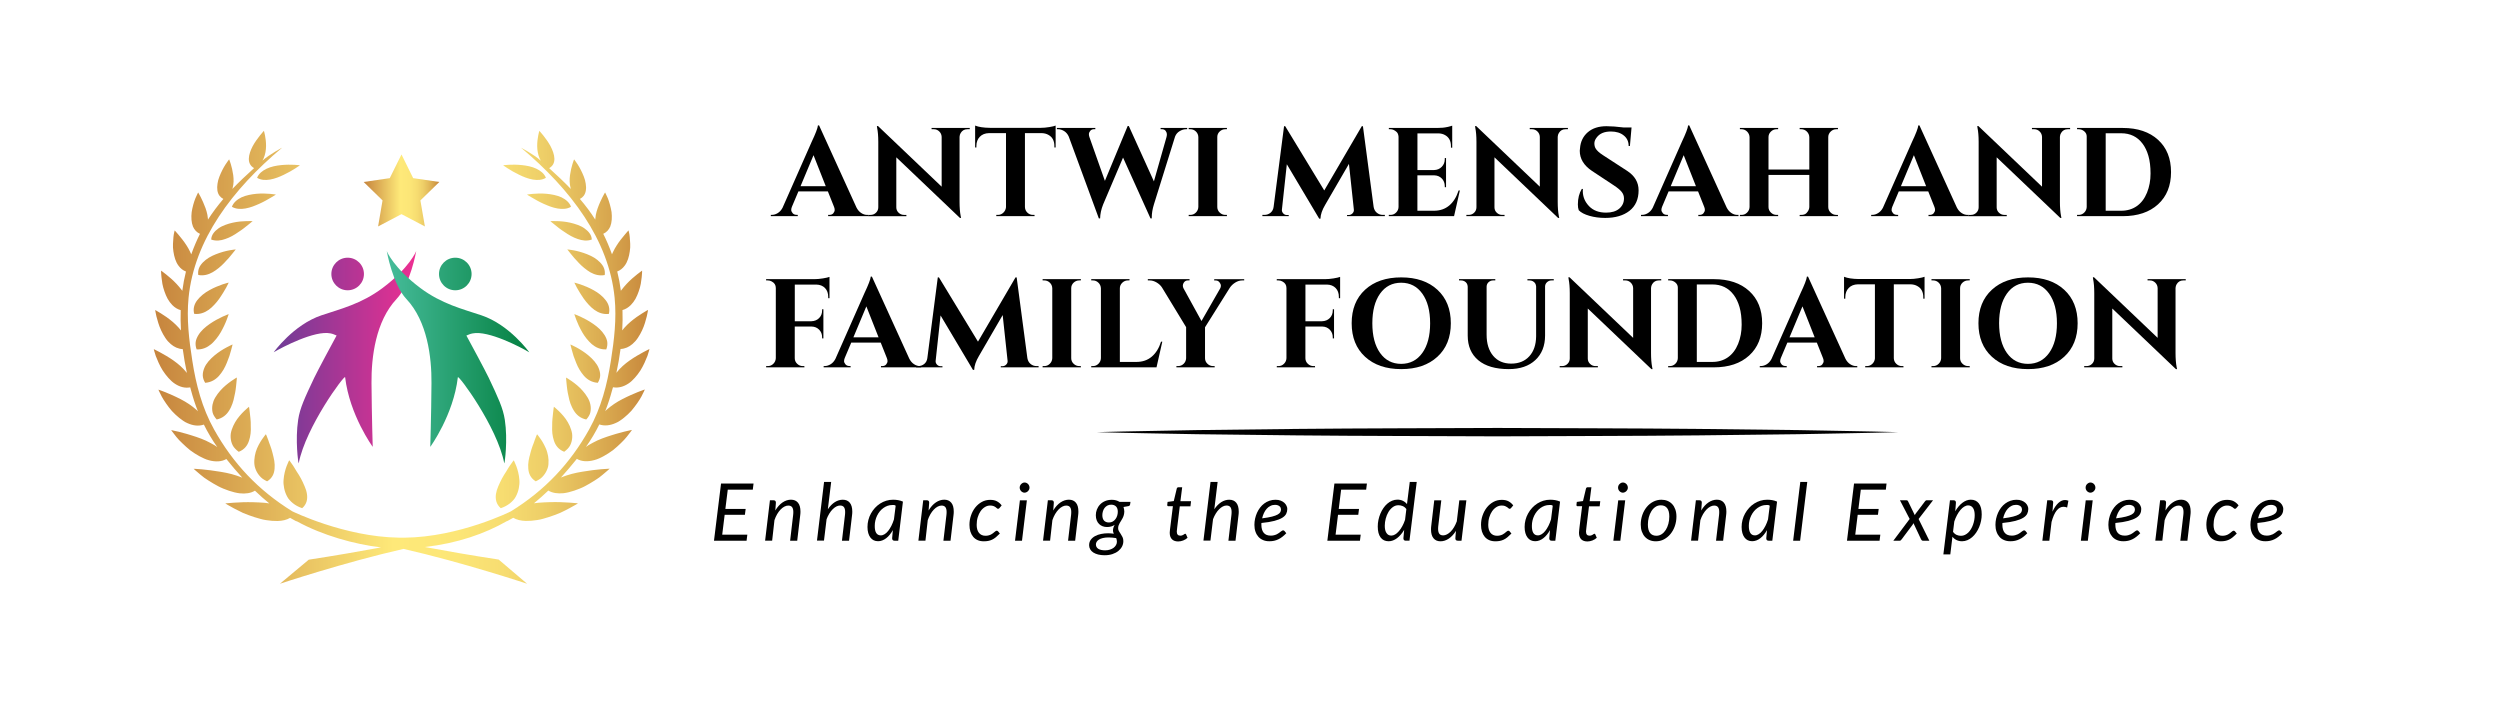<?xml version="1.0" encoding="utf-8"?>
<!-- Generator: Adobe Illustrator 25.0.1, SVG Export Plug-In . SVG Version: 6.00 Build 0)  -->
<svg version="1.1" id="Layer_1" xmlns="http://www.w3.org/2000/svg" xmlns:xlink="http://www.w3.org/1999/xlink" x="0px" y="0px"
	 viewBox="0 0 595.28 170.11" style="enable-background:new 0 0 595.28 170.11;" xml:space="preserve">
<style type="text/css">
	.st0{fill:url(#SVGID_1_);}
	.st1{fill:#6D3C97;}
	.st2{fill:#048041;}
	.st3{fill:url(#SVGID_2_);}
	.st4{fill:url(#SVGID_3_);}
	.st5{fill:url(#SVGID_4_);}
	.st6{fill:url(#SVGID_5_);}
	.st7{fill:url(#SVGID_6_);}
	.st8{fill:url(#SVGID_7_);}
	.st9{fill:url(#SVGID_8_);}
	.st10{fill:url(#SVGID_9_);}
	.st11{fill:url(#SVGID_10_);}
	.st12{fill:url(#SVGID_11_);}
	.st13{fill:url(#SVGID_12_);}
	.st14{fill:url(#SVGID_13_);}
	.st15{fill:url(#SVGID_14_);}
	.st16{fill:url(#SVGID_15_);}
	.st17{fill:url(#SVGID_16_);}
	.st18{fill:url(#SVGID_17_);}
	.st19{fill:url(#SVGID_18_);}
	.st20{fill:url(#SVGID_19_);}
	.st21{fill:url(#SVGID_20_);}
	.st22{fill:url(#SVGID_21_);}
	.st23{fill:url(#SVGID_22_);}
	.st24{fill:url(#SVGID_23_);}
	.st25{fill:url(#SVGID_24_);}
	.st26{fill:url(#SVGID_25_);}
	.st27{fill:url(#SVGID_26_);}
	.st28{fill:url(#SVGID_27_);}
	.st29{fill:url(#SVGID_28_);}
	.st30{fill:url(#SVGID_29_);}
	.st31{fill:url(#SVGID_30_);}
	.st32{fill:url(#SVGID_31_);}
	.st33{fill:url(#SVGID_32_);}
</style>
<g>
	<g>
		<g>
			<linearGradient id="SVGID_1_" gradientUnits="userSpaceOnUse" x1="65.167" y1="85.054" x2="99.103" y2="85.054">
				<stop  offset="0" style="stop-color:#6D3C97"/>
				<stop  offset="1" style="stop-color:#ED2F92"/>
			</linearGradient>
			<path class="st0" d="M65.17,83.88c0,0,4.68-6.56,11.4-8.81c4.45-1.49,9.46-2.7,14.51-6.48c6.45-4.82,8.03-8.81,8.03-8.81
				s-1.39,7.92-4.68,11.41c-4.99,5.31-6.02,13.85-5.97,20.01c0.07,8.35,0.29,15.2,0.29,15.2s-5.51-7.55-6.57-16.58
				c-0.08-0.72-9.36,11.79-11.05,20.47c0,0.01,0,0.02-0.01,0.02c-0.09,0.01-0.87-5.48-0.12-10.38c0.43-2.79,1.56-5.18,3.82-9.97
				c0,0,0.94-1.98,5.33-10.07l0,0c-0.71-0.28-0.83-0.38-1.48-0.51C74.95,78.63,67.25,82.64,65.17,83.88z M86.66,65.24
				c0-2.14-1.74-3.88-3.88-3.88c-2.14,0-3.88,1.74-3.88,3.88s1.74,3.88,3.88,3.88C84.92,69.12,86.66,67.39,86.66,65.24z"/>
			<linearGradient id="SVGID_2_" gradientUnits="userSpaceOnUse" x1="92.092" y1="85.054" x2="126.029" y2="85.054">
				<stop  offset="0" style="stop-color:#46BC9A"/>
				<stop  offset="1" style="stop-color:#048041"/>
			</linearGradient>
			<path class="st3" d="M112.53,79.39c-0.65,0.13-0.77,0.23-1.48,0.51l0,0c4.39,8.09,5.33,10.07,5.33,10.07
				c2.26,4.79,3.39,7.19,3.82,9.97c0.75,4.9-0.03,10.39-0.12,10.38c0,0-0.01-0.01-0.01-0.02c-1.68-8.68-10.96-21.18-11.05-20.47
				c-1.06,9.03-6.57,16.58-6.57,16.58s0.23-6.85,0.29-15.2c0.05-6.16-0.99-14.71-5.97-20.01c-3.29-3.5-4.68-11.41-4.68-11.41
				s1.58,3.99,8.03,8.81c5.05,3.77,10.06,4.99,14.51,6.48c6.72,2.25,11.4,8.81,11.4,8.81C123.95,82.64,116.25,78.63,112.53,79.39z
				 M108.41,69.12c2.14,0,3.88-1.74,3.88-3.88s-1.74-3.88-3.88-3.88s-3.88,1.74-3.88,3.88S106.27,69.12,108.41,69.12z"/>
		</g>
		<linearGradient id="SVGID_3_" gradientUnits="userSpaceOnUse" x1="86.586" y1="45.352" x2="104.609" y2="45.352">
			<stop  offset="0" style="stop-color:#C6843D"/>
			<stop  offset="0.484" style="stop-color:#FEE979"/>
			<stop  offset="0.611" style="stop-color:#FCE677"/>
			<stop  offset="0.703" style="stop-color:#F7DD71"/>
			<stop  offset="0.784" style="stop-color:#EECF68"/>
			<stop  offset="0.858" style="stop-color:#E3BB5B"/>
			<stop  offset="0.928" style="stop-color:#D6A34C"/>
			<stop  offset="0.995" style="stop-color:#C8893D"/>
			<stop  offset="1" style="stop-color:#C7863C"/>
		</linearGradient>
		<polygon class="st4" points="101.17,53.92 95.6,50.99 90.03,53.92 91.09,47.72 86.59,43.33 92.81,42.42 95.6,36.78 98.38,42.42 
			104.61,43.33 100.1,47.72 		"/>
		<linearGradient id="SVGID_4_" gradientUnits="userSpaceOnUse" x1="36.545" y1="85.054" x2="154.65" y2="85.054">
			<stop  offset="0" style="stop-color:#C6843D"/>
			<stop  offset="0.484" style="stop-color:#FEE979"/>
			<stop  offset="0.611" style="stop-color:#FCE677"/>
			<stop  offset="0.703" style="stop-color:#F7DD71"/>
			<stop  offset="0.784" style="stop-color:#EECF68"/>
			<stop  offset="0.858" style="stop-color:#E3BB5B"/>
			<stop  offset="0.928" style="stop-color:#D6A34C"/>
			<stop  offset="0.995" style="stop-color:#C8893D"/>
			<stop  offset="1" style="stop-color:#C7863C"/>
		</linearGradient>
		<path class="st5" d="M70.65,112.28c0.34,0.51,0.69,1.06,1.01,1.66c0.16,0.3,0.31,0.6,0.46,0.91c0.07,0.16,0.14,0.31,0.2,0.47
			c0.07,0.15,0.15,0.31,0.21,0.46c0.27,0.61,0.47,1.24,0.56,1.86c0.18,1.23-0.06,2.44-1.14,3.36c-0.86-0.28-1.58-0.68-2.18-1.16
			c-0.3-0.24-0.57-0.5-0.81-0.77c-0.12-0.14-0.24-0.27-0.34-0.42c-0.1-0.15-0.19-0.3-0.27-0.46c-0.33-0.62-0.56-1.28-0.69-1.94
			c-0.13-0.66-0.2-1.3-0.14-1.97c0.09-1.3,0.42-2.48,0.74-3.32c0.16-0.42,0.31-0.76,0.42-1c0.11-0.24,0.19-0.37,0.19-0.37
			s0.02,0.03,0.06,0.09c0.04,0.06,0.11,0.14,0.19,0.25c0.16,0.22,0.4,0.54,0.66,0.93C70.05,111.28,70.35,111.75,70.65,112.28z
			 M65.01,108.35l-0.11-0.46c-0.15-0.61-0.33-1.19-0.53-1.72c-0.09-0.26-0.2-0.51-0.28-0.75c-0.08-0.24-0.15-0.47-0.23-0.68
			c-0.29-0.83-0.55-1.35-0.55-1.35s-0.4,0.46-0.91,1.21c-0.26,0.38-0.54,0.84-0.81,1.35c-0.26,0.51-0.54,1.1-0.7,1.69
			c-0.17,0.6-0.29,1.24-0.33,1.89c-0.02,0.32-0.02,0.65,0.01,0.98c0.01,0.16,0.03,0.33,0.07,0.49c0.04,0.16,0.08,0.31,0.13,0.47
			c0.2,0.62,0.52,1.22,0.98,1.77c0.23,0.27,0.48,0.54,0.79,0.76c0.32,0.22,0.67,0.43,1.06,0.61c1.24-0.75,1.69-1.84,1.78-3.02
			c0.06-0.61,0.03-1.23-0.07-1.86c-0.05-0.31-0.11-0.62-0.19-0.93C65.09,108.65,65.05,108.5,65.01,108.35z M56,106.84
			c0.24,0.26,0.53,0.51,0.85,0.74c1.36-0.53,2.07-1.51,2.43-2.61c0.08-0.27,0.17-0.57,0.24-0.86c0.07-0.3,0.11-0.6,0.15-0.9
			c0.07-0.61,0.07-1.22,0.04-1.81c0.01-0.61-0.01-1.19-0.07-1.72c-0.05-0.53-0.13-1.01-0.16-1.44c-0.08-0.84-0.19-1.38-0.19-1.38
			s-0.49,0.38-1.16,1.03c-0.34,0.33-0.72,0.72-1.1,1.18c-0.19,0.23-0.39,0.47-0.56,0.72c-0.17,0.25-0.34,0.51-0.5,0.78
			c-0.31,0.55-0.59,1.13-0.79,1.75c-0.1,0.31-0.18,0.62-0.23,0.94c-0.04,0.31-0.05,0.62-0.03,0.93c0.04,0.62,0.18,1.24,0.48,1.83
			C55.54,106.31,55.75,106.58,56,106.84z M50.98,99.05c0.17,0.29,0.38,0.56,0.62,0.83c1.42-0.3,2.34-1.12,2.96-2.12
			c0.08-0.12,0.15-0.25,0.22-0.38c0.07-0.13,0.14-0.27,0.21-0.41c0.13-0.28,0.25-0.56,0.35-0.85c0.21-0.57,0.36-1.16,0.46-1.74
			c0.14-0.58,0.25-1.16,0.32-1.68c0.04-0.26,0.06-0.52,0.09-0.75c0.02-0.24,0.03-0.46,0.07-0.67c0.11-0.84,0.11-1.39,0.11-1.39
			s-0.55,0.3-1.33,0.85c-0.39,0.27-0.84,0.61-1.3,1c-0.47,0.39-0.9,0.82-1.33,1.3c-0.42,0.48-0.82,1.01-1.15,1.57
			c-0.16,0.28-0.32,0.57-0.43,0.86c-0.1,0.29-0.19,0.58-0.25,0.88c-0.11,0.6-0.12,1.21,0.01,1.81
			C50.67,98.48,50.82,98.77,50.98,99.05z M52.13,89.51c0.38-0.44,0.77-0.95,1.08-1.48c0.31-0.53,0.58-1.09,0.8-1.64
			c0.47-1.11,0.83-2.2,1.02-3.01c0.24-0.82,0.35-1.36,0.35-1.36s-0.59,0.24-1.43,0.7c-0.42,0.23-0.92,0.51-1.41,0.83
			c-0.5,0.33-1.01,0.7-1.51,1.12c-0.99,0.84-1.95,1.86-2.39,2.98c-0.23,0.56-0.37,1.15-0.36,1.74c0.02,0.59,0.22,1.18,0.57,1.76
			C50.27,91.05,51.33,90.39,52.13,89.51z M50.27,81.96c0.23-0.19,0.45-0.4,0.65-0.63c0.21-0.22,0.42-0.46,0.62-0.71
			c0.39-0.49,0.74-1.01,1.04-1.53c0.15-0.26,0.29-0.52,0.42-0.78c0.14-0.26,0.27-0.53,0.39-0.78c0.24-0.5,0.43-0.98,0.59-1.38
			c0.3-0.82,0.48-1.35,0.48-1.35S53.86,75,53,75.4c-0.85,0.4-1.98,0.98-3.06,1.73c-0.54,0.38-1.07,0.79-1.54,1.24
			c-0.46,0.45-0.87,0.93-1.18,1.45c-0.31,0.52-0.55,1.06-0.63,1.63c-0.06,0.57,0,1.16,0.24,1.75
			C48.21,83.26,49.34,82.74,50.27,81.96z M46.24,74.73c1.31,0.16,2.46-0.26,3.45-0.96c0.49-0.35,0.94-0.77,1.36-1.23
			c0.43-0.45,0.82-0.93,1.16-1.42c0.35-0.48,0.64-0.98,0.93-1.42c0.29-0.45,0.53-0.86,0.72-1.22c0.19-0.36,0.34-0.66,0.44-0.87
			c0.1-0.21,0.16-0.32,0.16-0.32s-0.14,0.04-0.41,0.1c-0.26,0.07-0.62,0.18-1.05,0.32c-0.86,0.3-2.01,0.75-3.13,1.38
			c-0.28,0.16-0.56,0.32-0.83,0.5c-0.27,0.18-0.52,0.37-0.77,0.57c-0.49,0.4-0.93,0.84-1.3,1.32
			C46.23,72.44,45.93,73.55,46.24,74.73z M50.63,64.82c1-0.58,1.97-1.39,2.75-2.21c0.2-0.2,0.38-0.41,0.56-0.61
			c0.19-0.19,0.37-0.39,0.54-0.58c0.34-0.38,0.62-0.73,0.86-1.04c0.23-0.31,0.43-0.55,0.58-0.72c0.14-0.17,0.21-0.27,0.21-0.27
			s-0.59,0.05-1.48,0.21c-0.89,0.16-2.02,0.46-3.2,0.92c-0.58,0.23-1.18,0.51-1.71,0.83c-0.52,0.33-1.01,0.7-1.42,1.12
			c-0.2,0.21-0.39,0.43-0.55,0.66c-0.16,0.23-0.3,0.47-0.39,0.72c-0.19,0.51-0.26,1.05-0.17,1.62
			C48.45,65.72,49.61,65.4,50.63,64.82z M58.71,52.65c-0.44,0.01-0.96,0.04-1.52,0.09c-0.57,0.05-1.14,0.15-1.75,0.28
			c-0.6,0.13-1.21,0.3-1.8,0.53c-0.3,0.11-0.59,0.23-0.86,0.37c-0.28,0.14-0.52,0.29-0.76,0.46c-0.94,0.67-1.7,1.55-1.73,2.66
			c1.13,0.4,2.27,0.26,3.35-0.13c1.13-0.37,2.18-0.99,3.1-1.64c0.99-0.62,1.79-1.29,2.4-1.78c0.63-0.49,1.01-0.83,1.01-0.83
			S59.59,52.62,58.71,52.65z M64.32,46.16c-0.85-0.07-2.02-0.13-3.21-0.02c-1.2,0.11-2.5,0.35-3.59,0.84
			c-1.04,0.51-1.93,1.24-2.3,2.26c0.48,0.28,1,0.42,1.53,0.48c0.55,0.06,1.12,0.02,1.69-0.08c0.57-0.1,1.15-0.26,1.71-0.46
			c0.56-0.2,1.09-0.44,1.65-0.68c1.09-0.49,2.02-1.04,2.73-1.46c0.73-0.41,1.17-0.71,1.17-0.71S65.17,46.23,64.32,46.16z
			 M63.49,40.17c-1.02,0.49-1.9,1.18-2.27,2.17c1.79,1.08,4.34,0.27,6.39-0.74c1.05-0.5,2.02-1.06,2.7-1.5
			c0.69-0.44,1.1-0.75,1.1-0.75s-2.09-0.28-4.45-0.04C65.77,39.43,64.51,39.68,63.49,40.17z M119.24,121.01
			c0.85-0.29,1.58-0.69,2.18-1.16c0.3-0.24,0.57-0.5,0.81-0.77c0.12-0.14,0.24-0.27,0.34-0.42c0.1-0.15,0.19-0.3,0.27-0.46
			c0.33-0.62,0.56-1.28,0.69-1.94c0.13-0.66,0.2-1.31,0.14-1.97c-0.09-1.3-0.42-2.48-0.74-3.32c-0.16-0.42-0.31-0.76-0.42-1
			c-0.11-0.24-0.19-0.37-0.19-0.37s-0.02,0.03-0.06,0.09c-0.04,0.06-0.11,0.14-0.19,0.25c-0.16,0.22-0.4,0.54-0.66,0.93
			c-0.27,0.39-0.57,0.87-0.87,1.4c-0.34,0.51-0.69,1.06-1.01,1.66c-0.16,0.3-0.32,0.61-0.46,0.92c-0.07,0.16-0.14,0.31-0.21,0.47
			c-0.07,0.15-0.14,0.31-0.21,0.46c-0.27,0.61-0.46,1.24-0.56,1.86C117.92,118.88,118.16,120.08,119.24,121.01z M128.79,104.61
			c-0.51-0.76-0.91-1.21-0.91-1.21s-0.25,0.52-0.54,1.34c-0.07,0.21-0.15,0.43-0.23,0.68c-0.08,0.24-0.19,0.49-0.29,0.75
			c-0.19,0.53-0.38,1.11-0.53,1.72l-0.11,0.46c-0.04,0.15-0.08,0.3-0.13,0.45c-0.08,0.3-0.14,0.61-0.19,0.93
			c-0.1,0.62-0.13,1.25-0.07,1.85c0.09,1.18,0.54,2.27,1.78,3.03c0.39-0.18,0.74-0.39,1.06-0.61c0.32-0.22,0.56-0.49,0.79-0.76
			c0.46-0.55,0.78-1.15,0.98-1.77c0.05-0.15,0.1-0.31,0.13-0.47c0.03-0.16,0.05-0.33,0.06-0.49c0.03-0.33,0.03-0.66,0.02-0.98
			c-0.03-0.65-0.15-1.29-0.33-1.89c-0.16-0.59-0.44-1.18-0.7-1.69C129.33,105.44,129.05,104.99,128.79,104.61z M135.22,100.57
			c-0.16-0.27-0.33-0.54-0.5-0.79c-0.17-0.25-0.37-0.5-0.56-0.72c-0.38-0.45-0.76-0.85-1.1-1.18c-0.67-0.65-1.17-1.03-1.17-1.03
			s-0.11,0.54-0.19,1.38c-0.02,0.43-0.11,0.91-0.15,1.44c-0.05,0.53-0.08,1.12-0.07,1.72c-0.02,0.59-0.03,1.2,0.04,1.81
			c0.03,0.3,0.08,0.61,0.15,0.9c0.07,0.3,0.16,0.59,0.24,0.86c0.36,1.1,1.08,2.08,2.43,2.61c0.32-0.23,0.6-0.48,0.85-0.74
			c0.24-0.26,0.45-0.53,0.59-0.83c0.29-0.59,0.44-1.21,0.47-1.83c0.02-0.31,0.01-0.62-0.03-0.93c-0.05-0.32-0.13-0.63-0.23-0.94
			C135.81,101.7,135.53,101.11,135.22,100.57z M136.64,97.77c0.61,1,1.54,1.82,2.95,2.12c0.25-0.27,0.46-0.54,0.62-0.83
			c0.16-0.29,0.31-0.57,0.36-0.88c0.13-0.6,0.13-1.21,0.01-1.81c-0.06-0.3-0.14-0.59-0.25-0.88c-0.11-0.29-0.27-0.58-0.43-0.86
			c-0.33-0.56-0.72-1.09-1.15-1.57c-0.43-0.49-0.86-0.92-1.33-1.31c-0.46-0.39-0.91-0.72-1.3-1c-0.78-0.55-1.33-0.85-1.33-0.85
			s0.01,0.55,0.11,1.39c0.03,0.21,0.05,0.44,0.07,0.67c0.02,0.24,0.05,0.49,0.09,0.75c0.07,0.52,0.18,1.1,0.32,1.68
			c0.11,0.57,0.25,1.16,0.46,1.73c0.1,0.29,0.22,0.57,0.36,0.85c0.07,0.14,0.14,0.27,0.21,0.41
			C136.5,97.51,136.56,97.64,136.64,97.77z M142.91,89.39c0.01-0.59-0.13-1.17-0.36-1.73c-0.44-1.12-1.39-2.14-2.38-2.98
			c-0.5-0.42-1.01-0.8-1.51-1.12c-0.49-0.33-0.99-0.61-1.41-0.84c-0.85-0.45-1.43-0.7-1.43-0.7s0.11,0.54,0.35,1.36
			c0.19,0.81,0.55,1.9,1.02,3.01c0.22,0.55,0.48,1.11,0.8,1.64c0.31,0.53,0.7,1.04,1.08,1.49c0.8,0.88,1.86,1.54,3.28,1.63
			C142.7,90.56,142.9,89.97,142.91,89.39z M144.6,81.44c-0.08-0.57-0.31-1.11-0.63-1.63c-0.32-0.51-0.72-1-1.18-1.45
			c-0.47-0.45-1-0.87-1.54-1.24c-1.08-0.75-2.2-1.33-3.06-1.73c-0.86-0.39-1.45-0.6-1.45-0.6s0.18,0.53,0.48,1.35
			c0.16,0.41,0.35,0.88,0.59,1.39c0.12,0.25,0.25,0.52,0.39,0.78c0.14,0.26,0.27,0.52,0.42,0.78c0.3,0.52,0.65,1.04,1.04,1.53
			c0.19,0.24,0.4,0.48,0.62,0.71c0.21,0.22,0.42,0.43,0.65,0.63c0.93,0.78,2.06,1.3,3.43,1.23C144.59,82.6,144.66,82.01,144.6,81.44
			z M144.23,71.49c-0.36-0.48-0.8-0.92-1.29-1.32c-0.25-0.2-0.5-0.39-0.77-0.57c-0.27-0.18-0.55-0.34-0.83-0.5
			c-1.12-0.63-2.27-1.08-3.13-1.38c-0.43-0.15-0.79-0.26-1.05-0.32c-0.26-0.07-0.41-0.1-0.41-0.1s0.06,0.12,0.17,0.32
			c0.1,0.21,0.25,0.51,0.44,0.87c0.2,0.36,0.44,0.78,0.72,1.22c0.3,0.44,0.58,0.94,0.93,1.42c0.35,0.49,0.74,0.97,1.16,1.42
			c0.42,0.45,0.86,0.88,1.36,1.23c0.98,0.7,2.13,1.12,3.45,0.96C145.27,73.55,144.97,72.44,144.23,71.49z M143.43,63.13
			c-0.16-0.23-0.35-0.45-0.55-0.66c-0.41-0.42-0.89-0.8-1.41-1.12c-0.54-0.32-1.13-0.6-1.71-0.83c-1.18-0.46-2.31-0.76-3.2-0.92
			c-0.89-0.16-1.48-0.21-1.48-0.21s0.08,0.1,0.21,0.27c0.14,0.17,0.35,0.42,0.58,0.73c0.24,0.3,0.53,0.66,0.86,1.04
			c0.17,0.19,0.35,0.38,0.54,0.58c0.18,0.2,0.36,0.41,0.56,0.61c0.78,0.82,1.75,1.63,2.74,2.22c1.02,0.57,2.17,0.89,3.42,0.65
			c0.08-0.57,0.02-1.12-0.17-1.62C143.73,63.6,143.59,63.36,143.43,63.13z M139.17,54.38c-0.24-0.17-0.48-0.32-0.76-0.46
			c-0.28-0.14-0.57-0.26-0.86-0.37c-0.59-0.22-1.21-0.39-1.8-0.53c-0.61-0.13-1.18-0.23-1.74-0.28c-0.56-0.06-1.08-0.08-1.52-0.09
			c-0.88-0.03-1.44,0.01-1.44,0.01s0.37,0.34,1.01,0.83c0.61,0.5,1.41,1.16,2.4,1.78c0.92,0.64,1.97,1.26,3.1,1.64
			c1.08,0.38,2.22,0.53,3.35,0.13C140.88,55.92,140.11,55.05,139.17,54.38z M133.68,46.98c-1.09-0.49-2.38-0.73-3.59-0.84
			c-1.19-0.11-2.37-0.06-3.22,0.02c-0.85,0.07-1.39,0.17-1.39,0.17s0.44,0.3,1.17,0.71c0.71,0.42,1.64,0.97,2.73,1.46
			c0.56,0.24,1.09,0.48,1.65,0.68c0.56,0.2,1.14,0.36,1.71,0.46c0.57,0.1,1.14,0.14,1.69,0.08c0.54-0.05,1.05-0.2,1.53-0.48
			C135.61,48.22,134.72,47.49,133.68,46.98z M123.59,41.6c2.04,1.02,4.6,1.82,6.39,0.74c-0.37-0.99-1.25-1.68-2.27-2.17
			c-1.02-0.49-2.28-0.74-3.46-0.86c-2.36-0.25-4.45,0.04-4.45,0.04s0.42,0.32,1.11,0.75C121.58,40.54,122.54,41.1,123.59,41.6z
			 M145.96,92.21c1.29,0.23,2.51-0.13,3.62-0.85c0.61-0.38,1.1-0.87,1.59-1.41c0.49-0.54,0.93-1.14,1.33-1.75
			c0.76-1.22,1.29-2.5,1.67-3.47c0.33-0.97,0.48-1.62,0.48-1.62s-0.6,0.27-1.48,0.75c-0.44,0.24-0.94,0.52-1.5,0.85
			c-0.56,0.33-1.14,0.7-1.72,1.11c-1.16,0.81-2.24,1.76-3.07,2.82c-0.04,0.05-0.07,0.1-0.11,0.15c0.4-1.88,0.74-3.79,0.99-5.69
			c1.08-0.05,2.03-0.49,2.84-1.19c0.24-0.21,0.48-0.45,0.7-0.69c0.22-0.25,0.41-0.52,0.6-0.79c0.38-0.56,0.7-1.16,0.99-1.77
			c0.14-0.31,0.27-0.61,0.39-0.92c0.11-0.3,0.21-0.59,0.3-0.87c0.18-0.57,0.32-1.1,0.43-1.55c0.23-0.91,0.29-1.53,0.29-1.53
			s-0.54,0.29-1.35,0.8c-0.81,0.5-1.86,1.21-2.86,2.07c-0.5,0.43-0.97,0.88-1.41,1.38c-0.19,0.2-0.36,0.41-0.52,0.63
			c0.09-1.61,0.12-3.23,0.06-4.84c0.77-0.21,1.43-0.64,2-1.21c0.42-0.43,0.8-0.94,1.11-1.49c0.3-0.56,0.55-1.15,0.76-1.76
			c0.2-0.6,0.39-1.21,0.49-1.79c0.1-0.58,0.17-1.12,0.22-1.59c0.05-0.47,0.08-0.86,0.09-1.13c0.01-0.27,0-0.43,0-0.43
			s-0.11,0.09-0.32,0.24c-0.21,0.16-0.51,0.38-0.87,0.66c-0.71,0.56-1.64,1.35-2.49,2.26c-0.21,0.23-0.42,0.46-0.62,0.7
			c-0.2,0.24-0.41,0.48-0.6,0.74c-0.05,0.07-0.1,0.14-0.15,0.21c-0.2-1.54-0.49-3.08-0.87-4.6c0.72-0.27,1.3-0.75,1.76-1.37
			c0.71-0.92,1.05-2.16,1.23-3.41c0.04-0.31,0.08-0.62,0.1-0.93c0.01-0.31,0.01-0.61,0-0.9c-0.02-0.59-0.06-1.14-0.11-1.61
			c-0.04-0.47-0.12-0.86-0.19-1.13c-0.07-0.27-0.1-0.43-0.1-0.43s-0.38,0.39-0.91,1.04c-0.53,0.64-1.28,1.53-1.9,2.52
			c-0.32,0.49-0.61,1.01-0.86,1.54c-0.1,0.2-0.19,0.4-0.27,0.59c-0.63-1.75-1.32-3.37-2.08-4.88c0.78-0.35,1.33-0.95,1.67-1.73
			c0.39-0.98,0.45-2.23,0.31-3.45c-0.2-1.2-0.54-2.4-0.88-3.26c-0.37-0.85-0.66-1.41-0.66-1.41s-0.27,0.43-0.62,1.11
			c-0.18,0.34-0.37,0.75-0.56,1.19c-0.19,0.44-0.41,0.95-0.59,1.47c-0.18,0.52-0.34,1.06-0.44,1.6c-0.05,0.27-0.09,0.54-0.11,0.81
			c-0.01,0.1-0.01,0.2-0.02,0.29c-1.1-1.74-2.32-3.35-3.66-4.92c0.37-0.19,0.67-0.44,0.9-0.74c0.28-0.37,0.45-0.81,0.52-1.3
			c0.08-0.49,0.06-1.03-0.03-1.59c-0.08-0.56-0.23-1.14-0.45-1.68c-0.42-1.08-0.98-2.15-1.46-2.9c-0.49-0.74-0.86-1.21-0.86-1.21
			s-0.19,0.43-0.39,1.11c-0.21,0.68-0.44,1.6-0.58,2.63c-0.14,1.02-0.14,2.1,0.14,3.1c0.02,0.07,0.04,0.14,0.06,0.21
			c-1.57-1.64-3.29-3.26-5.17-4.96c1.86-1.05,1.36-3.25,0.32-5.25c-0.53-0.98-1.21-1.88-1.73-2.55c-0.53-0.66-0.93-1.08-0.93-1.08
			s-0.52,1.7-0.51,3.62c0.01,0.96,0.17,1.97,0.57,2.92c0.08,0.19,0.18,0.37,0.29,0.55c0,0,0,0-0.01,0c-1.71-1.52-4.7-3.08-4.7-3.08
			c11.87,9.94,20.94,21.97,22.29,35.75c0.49,5.01-0.11,10-0.89,14.97c-0.88,5.61-2.29,11.19-5.19,16.39
			c-4.49,8.03-10.48,14.46-18.62,19.48c0,0-12.23,6.13-25.33,6.27v-0.01c-0.31,0-0.63,0-0.94,0c-0.15,0-0.3,0-0.45,0v0
			c-12.95-0.19-25.33-6.27-25.33-6.27c-8.14-5.02-14.13-11.45-18.62-19.48c-2.9-5.19-4.32-10.79-5.19-16.39
			c-0.78-4.97-1.38-9.96-0.89-14.97c1.35-13.79,10.42-25.81,22.29-35.75c0,0-2.98,1.57-4.7,3.08c0,0,0,0,0,0
			c0.11-0.18,0.21-0.36,0.29-0.55c0.4-0.95,0.56-1.95,0.57-2.92c0.02-1.93-0.51-3.62-0.51-3.62s-0.39,0.42-0.92,1.08
			c-0.53,0.67-1.2,1.56-1.74,2.55c-1.04,2-1.54,4.2,0.32,5.25c-1.88,1.7-3.6,3.32-5.17,4.96c0.02-0.07,0.04-0.14,0.06-0.21
			c0.28-1,0.28-2.08,0.14-3.1c-0.14-1.03-0.37-1.95-0.58-2.63c-0.21-0.68-0.39-1.11-0.39-1.11s-0.37,0.48-0.86,1.22
			c-0.48,0.75-1.04,1.81-1.46,2.9c-0.22,0.54-0.37,1.12-0.45,1.68c-0.09,0.56-0.1,1.09-0.03,1.59c0.07,0.49,0.24,0.93,0.52,1.3
			c0.23,0.3,0.53,0.54,0.91,0.74c-1.34,1.57-2.56,3.19-3.67,4.92c-0.01-0.1-0.02-0.2-0.02-0.29c-0.02-0.27-0.06-0.54-0.11-0.81
			c-0.1-0.54-0.26-1.08-0.44-1.6c-0.18-0.51-0.4-1.02-0.59-1.46c-0.19-0.45-0.39-0.85-0.56-1.19c-0.35-0.68-0.62-1.11-0.62-1.11
			s-0.3,0.56-0.66,1.41c-0.35,0.87-0.69,2.06-0.88,3.26c-0.14,1.22-0.08,2.48,0.31,3.45c0.34,0.77,0.88,1.38,1.67,1.73
			c-0.76,1.51-1.45,3.13-2.08,4.88c-0.08-0.2-0.17-0.4-0.27-0.6c-0.25-0.53-0.54-1.05-0.86-1.54c-0.63-0.99-1.37-1.88-1.9-2.52
			c-0.53-0.64-0.92-1.03-0.92-1.03s-0.04,0.16-0.1,0.43c-0.06,0.27-0.15,0.66-0.19,1.13c-0.05,0.47-0.09,1.02-0.11,1.61
			c-0.01,0.29-0.01,0.6,0,0.9c0.02,0.31,0.06,0.62,0.1,0.93c0.19,1.25,0.52,2.48,1.23,3.41c0.46,0.63,1.04,1.1,1.76,1.37
			c-0.38,1.52-0.67,3.06-0.87,4.6c-0.05-0.07-0.1-0.14-0.15-0.21c-0.19-0.25-0.39-0.5-0.6-0.74c-0.2-0.24-0.41-0.48-0.62-0.7
			c-0.85-0.91-1.78-1.69-2.49-2.26c-0.36-0.28-0.66-0.5-0.86-0.66c-0.21-0.15-0.33-0.24-0.33-0.24s-0.01,0.16,0,0.44
			c0.02,0.27,0.04,0.66,0.09,1.13c0.05,0.47,0.12,1.01,0.22,1.59c0.1,0.58,0.29,1.19,0.49,1.79c0.21,0.61,0.46,1.21,0.76,1.76
			c0.31,0.55,0.69,1.06,1.11,1.49c0.56,0.57,1.23,1,2,1.21c-0.05,1.61-0.03,3.22,0.06,4.83c-0.16-0.21-0.34-0.42-0.52-0.63
			c-0.44-0.49-0.91-0.95-1.41-1.38c-1-0.85-2.05-1.57-2.86-2.06c-0.8-0.5-1.34-0.8-1.34-0.8s0.06,0.63,0.29,1.54
			c0.11,0.46,0.26,0.99,0.44,1.55c0.09,0.28,0.19,0.58,0.3,0.87c0.12,0.3,0.25,0.61,0.39,0.92c0.29,0.61,0.61,1.22,0.99,1.77
			c0.19,0.28,0.38,0.54,0.6,0.79c0.23,0.25,0.46,0.48,0.71,0.69c0.82,0.7,1.77,1.14,2.84,1.19c0.25,1.91,0.59,3.81,0.99,5.69
			c-0.03-0.05-0.07-0.1-0.11-0.15c-0.84-1.06-1.92-2-3.08-2.82c-0.58-0.41-1.16-0.78-1.72-1.11c-0.56-0.33-1.05-0.62-1.5-0.85
			c-0.88-0.48-1.48-0.75-1.48-0.75s0.14,0.66,0.47,1.62c0.38,0.97,0.9,2.25,1.67,3.47c0.4,0.61,0.85,1.21,1.33,1.75
			c0.49,0.54,0.99,1.03,1.59,1.41c1.11,0.73,2.33,1.08,3.62,0.85c0.06,0.24,0.12,0.48,0.19,0.71c0.45,1.69,0.99,3.35,1.64,4.99
			c-0.12-0.12-0.25-0.25-0.37-0.37c-0.27-0.24-0.55-0.47-0.85-0.7c-0.3-0.23-0.59-0.45-0.9-0.65c-0.62-0.42-1.3-0.81-1.97-1.16
			c-0.67-0.35-1.37-0.67-1.97-0.95c-0.61-0.28-1.19-0.52-1.69-0.72c-0.99-0.4-1.66-0.61-1.66-0.61s0.28,0.68,0.8,1.65
			c0.25,0.49,0.64,1.05,1.03,1.64c0.41,0.59,0.87,1.21,1.38,1.79c0.55,0.59,1.14,1.15,1.76,1.65c0.31,0.25,0.62,0.48,0.94,0.69
			c0.16,0.1,0.32,0.2,0.48,0.3c0.17,0.09,0.34,0.18,0.51,0.25c1.32,0.6,2.66,0.79,3.93,0.35c0.91,1.84,1.97,3.63,3.19,5.36
			c-0.19-0.14-0.4-0.29-0.61-0.42c-0.33-0.21-0.68-0.4-1.04-0.58c-0.34-0.19-0.7-0.37-1.07-0.54c-0.73-0.33-1.51-0.63-2.29-0.89
			c-0.39-0.13-0.77-0.25-1.15-0.37c-0.37-0.11-0.73-0.22-1.08-0.33c-0.69-0.2-1.34-0.38-1.89-0.51c-1.11-0.27-1.85-0.41-1.85-0.41
			s0.45,0.66,1.22,1.61c0.36,0.47,0.88,1,1.45,1.54c0.56,0.55,1.19,1.11,1.85,1.65c0.7,0.52,1.46,1.01,2.21,1.42
			c0.38,0.21,0.76,0.39,1.14,0.56c0.38,0.17,0.75,0.31,1.15,0.41c1.53,0.41,2.95,0.37,4.13-0.3c1.19,1.49,2.45,2.99,3.79,4.45
			c-0.05-0.02-0.11-0.05-0.16-0.07c-0.2-0.08-0.4-0.15-0.6-0.22c-0.2-0.07-0.39-0.14-0.59-0.21c-0.4-0.14-0.81-0.25-1.23-0.37
			c-0.83-0.22-1.7-0.39-2.55-0.53c-0.87-0.13-1.66-0.27-2.42-0.36c-0.76-0.1-1.46-0.17-2.06-0.23c-1.2-0.11-1.98-0.13-1.98-0.13
			s0.64,0.6,1.67,1.44c0.26,0.21,0.54,0.43,0.84,0.67c0.31,0.23,0.66,0.45,1.02,0.68c0.72,0.46,1.5,0.93,2.32,1.36
			c0.21,0.11,0.41,0.21,0.62,0.31c0.22,0.1,0.43,0.19,0.65,0.28c0.44,0.18,0.88,0.34,1.31,0.49c0.87,0.29,1.74,0.51,2.55,0.61
			c1.39,0.15,2.65-0.03,3.62-0.63c1.09,1.06,2.23,2.07,3.42,3.03c-0.36-0.05-0.72-0.1-1.09-0.14c-0.9-0.09-1.84-0.1-2.7-0.14
			c-1.75-0.05-3.42,0.02-4.66,0.11c-0.62,0.04-1.13,0.09-1.48,0.12c-0.35,0.03-0.55,0.05-0.55,0.05s0.05,0.03,0.14,0.09
			c0.09,0.06,0.23,0.14,0.41,0.25c0.35,0.21,0.87,0.5,1.5,0.84c0.63,0.34,1.36,0.71,2.17,1.09c0.84,0.35,1.75,0.69,2.68,0.99
			c0.46,0.15,0.94,0.29,1.4,0.41c0.24,0.06,0.47,0.12,0.71,0.18c0.24,0.05,0.48,0.09,0.71,0.13c0.96,0.15,1.88,0.23,2.73,0.21
			c1.17-0.03,2.18-0.27,2.98-0.75c0.44,0.26,0.89,0.51,1.35,0.75c0.1,0.05,0.18,0.07,0.24,0.06c6.16,3.39,13.78,5.48,20.05,6.23
			c-5.02,0.93-10.93,1.96-17.2,2.92L66.65,139c0,0,15.23-5.07,29.43-8.3c14.2,3.23,29.43,8.3,29.43,8.3l-6.77-5.76
			c-6.43-0.98-12.48-2.04-17.59-2.99c7.77-0.88,14.29-3.16,19.52-6.15c0.05-0.01,0.11-0.02,0.19-0.06c0.46-0.24,0.91-0.49,1.35-0.75
			c0.8,0.48,1.82,0.72,2.98,0.75c0.85,0.02,1.78-0.06,2.73-0.21c0.24-0.04,0.48-0.08,0.72-0.13c0.24-0.06,0.47-0.11,0.7-0.18
			c0.47-0.13,0.94-0.27,1.4-0.42c0.93-0.3,1.84-0.64,2.67-0.99c0.81-0.38,1.55-0.75,2.17-1.09c0.63-0.33,1.14-0.62,1.5-0.83
			c0.18-0.1,0.32-0.18,0.41-0.25c0.09-0.06,0.13-0.09,0.13-0.09s-0.19-0.02-0.54-0.05c-0.35-0.03-0.87-0.08-1.49-0.12
			c-1.24-0.09-2.91-0.16-4.66-0.11c-0.86,0.04-1.8,0.05-2.7,0.14c-0.37,0.03-0.73,0.08-1.09,0.13c1.18-0.96,2.32-1.98,3.42-3.03
			c0.97,0.59,2.23,0.77,3.62,0.63c0.82-0.1,1.68-0.32,2.55-0.61c0.44-0.14,0.88-0.31,1.32-0.49c0.22-0.09,0.44-0.18,0.65-0.28
			c0.21-0.1,0.41-0.21,0.62-0.31c0.81-0.43,1.6-0.9,2.32-1.36c0.36-0.23,0.71-0.46,1.02-0.68c0.3-0.23,0.58-0.46,0.84-0.67
			c1.03-0.84,1.66-1.44,1.66-1.44s-0.78,0.03-1.98,0.13c-0.6,0.05-1.3,0.13-2.06,0.22c-0.76,0.1-1.55,0.23-2.42,0.36
			c-0.85,0.14-1.72,0.31-2.56,0.53c-0.42,0.11-0.83,0.23-1.23,0.37c-0.2,0.07-0.39,0.14-0.59,0.21c-0.2,0.07-0.4,0.14-0.59,0.22
			c-0.06,0.02-0.11,0.04-0.17,0.07c1.33-1.47,2.59-2.96,3.79-4.45c1.18,0.68,2.61,0.71,4.13,0.3c0.4-0.1,0.77-0.24,1.15-0.4
			c0.38-0.17,0.76-0.35,1.13-0.56c0.75-0.41,1.51-0.9,2.21-1.42c0.66-0.54,1.29-1.1,1.85-1.65c0.56-0.55,1.08-1.07,1.44-1.55
			c0.76-0.94,1.22-1.61,1.22-1.61s-0.74,0.14-1.84,0.41c-0.55,0.14-1.2,0.31-1.89,0.51c-0.34,0.1-0.7,0.21-1.08,0.33
			c-0.38,0.12-0.76,0.24-1.15,0.37c-0.78,0.26-1.55,0.56-2.29,0.89c-0.37,0.17-0.73,0.35-1.07,0.54c-0.36,0.18-0.71,0.37-1.04,0.58
			c-0.21,0.13-0.41,0.27-0.61,0.42c1.23-1.73,2.29-3.53,3.19-5.36c1.27,0.43,2.61,0.25,3.93-0.35c0.17-0.08,0.34-0.16,0.52-0.25
			c0.16-0.09,0.32-0.19,0.48-0.3c0.32-0.21,0.64-0.44,0.94-0.69c0.62-0.49,1.21-1.06,1.76-1.65c0.51-0.59,0.96-1.21,1.38-1.79
			c0.4-0.59,0.78-1.15,1.03-1.64c0.52-0.98,0.8-1.65,0.8-1.65s-0.67,0.22-1.66,0.61c-0.5,0.2-1.08,0.44-1.69,0.72
			c-0.61,0.28-1.31,0.6-1.98,0.95c-0.67,0.35-1.35,0.73-1.97,1.16c-0.32,0.21-0.61,0.43-0.9,0.65c-0.3,0.23-0.59,0.46-0.86,0.7
			c-0.13,0.12-0.26,0.24-0.37,0.37c0.65-1.64,1.19-3.3,1.64-4.99C145.84,92.68,145.9,92.44,145.96,92.21z"/>
	</g>
	<g>
		<path d="M206.49,51.17h0.27v0.3h-9.57v-0.3h0.27c0.44,0,0.77-0.14,0.98-0.41s0.31-0.52,0.31-0.77c0-0.24-0.05-0.48-0.15-0.72
			l-1.47-3.69h-7.02l-1.56,3.69c-0.1,0.26-0.15,0.51-0.15,0.73c0,0.23,0.11,0.48,0.33,0.75c0.22,0.27,0.55,0.41,0.99,0.41h0.24v0.3
			h-6.42v-0.3h0.27c0.46,0,0.92-0.14,1.38-0.42c0.46-0.28,0.84-0.7,1.14-1.26l6.93-15.69c0.94-1.98,1.44-3.29,1.5-3.93h0.27
			l8.91,19.56c0.3,0.58,0.68,1.02,1.14,1.31C205.54,51.03,206.01,51.17,206.49,51.17z M190.62,44.33h6l-2.91-7.38L190.62,44.33z"/>
		<path d="M230.34,30.77c-0.7,0-1.23,0.3-1.59,0.9c-0.16,0.26-0.25,0.56-0.27,0.9v15.48c0,1.34,0.09,2.47,0.27,3.39l0.09,0.45h-0.27
			l-15.15-14.43v11.91c0,0.5,0.18,0.93,0.54,1.27c0.36,0.35,0.79,0.53,1.29,0.53h0.57v0.3h-9.09v-0.3h0.54
			c0.52,0,0.96-0.17,1.32-0.53c0.36-0.35,0.54-0.78,0.54-1.3V33.77c0-1.32-0.09-2.42-0.27-3.3l-0.06-0.45h0.27l15.15,14.43V32.6
			c-0.02-0.52-0.21-0.95-0.57-1.3c-0.36-0.35-0.79-0.53-1.29-0.53h-0.54v-0.3h9.09v0.3H230.34z"/>
		<path d="M244.05,31.7v17.61c0.02,0.52,0.21,0.96,0.58,1.32c0.37,0.36,0.81,0.54,1.33,0.54h0.36l0.03,0.3h-9.12v-0.3h0.39
			c0.5,0,0.93-0.18,1.3-0.54c0.37-0.36,0.57-0.79,0.62-1.29V31.7h-4.05c-0.92,0.02-1.65,0.31-2.19,0.87
			c-0.54,0.56-0.81,1.29-0.81,2.19v0.36h-0.3V29.9c0.82,0.34,2,0.52,3.54,0.54h12.09c0.62,0,1.29-0.06,2.03-0.18
			c0.73-0.12,1.23-0.24,1.51-0.36v5.22h-0.3v-0.36c0-1.24-0.47-2.12-1.41-2.64c-0.44-0.26-0.97-0.4-1.59-0.42H244.05z"/>
		<path d="M282.68,30.77h-0.27c-0.5,0-1,0.15-1.51,0.45c-0.51,0.3-0.88,0.73-1.1,1.29l-5.04,16.17c-0.34,1.1-0.51,2.12-0.51,3.06
			c0,0.1,0,0.19,0,0.27h-0.3l-6.54-14.49l-4.74,11.16c-0.46,1.16-0.7,2.27-0.72,3.33h-0.3l-7.17-19.5
			c-0.26-0.58-0.63-1.01-1.11-1.31c-0.48-0.29-0.97-0.44-1.47-0.44h-0.24v-0.3h9.15v0.3h-0.27c-0.42,0-0.74,0.14-0.95,0.41
			s-0.31,0.52-0.31,0.77c0,0.24,0.04,0.47,0.12,0.69l3.69,10.44l5.43-13.08l0.27,0.03l5.97,13.17l3-10.56
			c0.06-0.22,0.09-0.45,0.09-0.69c0-0.24-0.1-0.5-0.29-0.77c-0.19-0.27-0.51-0.41-0.94-0.41h-0.27v-0.3h6.33V30.77z"/>
		<path d="M283.43,51.17c0.52,0,0.96-0.19,1.33-0.56c0.37-0.37,0.56-0.81,0.58-1.33V32.63c-0.02-0.52-0.21-0.96-0.58-1.32
			c-0.37-0.36-0.81-0.54-1.33-0.54h-0.39v-0.3h9.12l-0.03,0.3h-0.36c-0.52,0-0.97,0.18-1.35,0.54c-0.38,0.36-0.57,0.8-0.57,1.32
			v16.65c0,0.52,0.19,0.97,0.57,1.33c0.38,0.37,0.83,0.56,1.35,0.56h0.36l0.03,0.3h-9.12v-0.3H283.43z"/>
		<path d="M329.27,51.17h0.48v0.3h-9V51.2h0.45c0.34-0.02,0.63-0.16,0.87-0.42c0.24-0.26,0.34-0.55,0.3-0.87l-1.17-10.89l-5.64,9.72
			c-0.74,1.24-1.12,2.35-1.14,3.33h-0.3l-7.71-12.96l-1.17,10.8c-0.04,0.32,0.06,0.62,0.3,0.89c0.24,0.27,0.53,0.4,0.87,0.4h0.45
			v0.27h-6.27v-0.3h0.48c0.56,0,1.04-0.17,1.46-0.51c0.41-0.34,0.65-0.8,0.73-1.38l2.49-19.23h0.27l9.3,15.3l8.94-15.3h0.27
			l2.55,19.23c0.1,0.58,0.35,1.04,0.76,1.38C328.26,51,328.73,51.17,329.27,51.17z"/>
		<path d="M331.1,51.17c0.52,0,0.96-0.19,1.33-0.56c0.37-0.37,0.57-0.81,0.58-1.33V32.57c-0.04-0.52-0.19-0.9-0.45-1.14
			c-0.48-0.44-0.97-0.66-1.47-0.66h-0.39v-0.3h11.49c0.98,0,1.79-0.08,2.43-0.23c0.64-0.15,1.03-0.25,1.17-0.31v5.25l-0.3-0.03
			v-0.33c0-1.24-0.46-2.12-1.38-2.64c-0.44-0.26-0.96-0.4-1.56-0.42h-5.04v8.73h3.96c0.74-0.02,1.35-0.27,1.83-0.77
			c0.48-0.49,0.72-1.09,0.72-1.81v-0.27h0.3v6.93h-0.3v-0.24c0-0.74-0.24-1.35-0.71-1.83c-0.47-0.48-1.07-0.73-1.79-0.75h-4.02v8.43
			h3.93c1.46,0,2.68-0.42,3.67-1.26c0.99-0.84,1.72-2.03,2.21-3.57h0.3l-1.38,6.12h-15.54v-0.3H331.1z"/>
		<path d="M372.77,30.77c-0.7,0-1.23,0.3-1.59,0.9c-0.16,0.26-0.25,0.56-0.27,0.9v15.48c0,1.34,0.09,2.47,0.27,3.39l0.09,0.45H371
			l-15.15-14.43v11.91c0,0.5,0.18,0.93,0.54,1.27c0.36,0.35,0.79,0.53,1.29,0.53h0.57v0.3h-9.09v-0.3h0.54
			c0.52,0,0.96-0.17,1.32-0.53c0.36-0.35,0.54-0.78,0.54-1.3V33.77c0-1.32-0.09-2.42-0.27-3.3l-0.06-0.45h0.27l15.15,14.43V32.6
			c-0.02-0.52-0.21-0.95-0.57-1.3c-0.36-0.35-0.79-0.53-1.29-0.53h-0.54v-0.3h9.09v0.3H372.77z"/>
		<path d="M375.71,48.68c0-1.44,0.31-2.67,0.93-3.69h0.27c-0.02,0.16-0.03,0.32-0.03,0.48c0,1.38,0.5,2.58,1.49,3.62
			c0.99,1.03,2.34,1.54,4.06,1.54c1.34,0,2.39-0.32,3.14-0.96s1.12-1.45,1.12-2.43c0-0.58-0.19-1.1-0.56-1.56
			c-0.37-0.46-0.99-0.97-1.84-1.53l-5.22-3.45c-1.94-1.3-2.91-2.9-2.91-4.8c0-0.2,0.02-0.4,0.06-0.6c0.12-1.58,0.74-2.85,1.85-3.81
			c1.11-0.96,2.59-1.44,4.45-1.44c1.1,0,2.46,0.1,4.08,0.3h1.89l-0.39,4.41h-0.3c0-1.04-0.38-1.88-1.16-2.5
			c-0.77-0.63-1.79-0.95-3.07-0.95c-1.56,0-2.69,0.48-3.39,1.44c-0.36,0.46-0.54,0.92-0.54,1.38s0.09,0.85,0.27,1.17
			c0.28,0.52,0.89,1.08,1.83,1.68l5.73,3.72c1.8,1.18,2.7,2.72,2.7,4.62c0,2.12-0.73,3.75-2.17,4.88c-1.45,1.13-3.38,1.69-5.78,1.69
			c-1.36,0-2.62-0.17-3.76-0.5c-1.15-0.33-2-0.77-2.54-1.33C375.78,49.68,375.71,49.22,375.71,48.68z"/>
		<path d="M413.69,51.17h0.27v0.3h-9.57v-0.3h0.27c0.44,0,0.76-0.14,0.97-0.41s0.32-0.52,0.32-0.77c0-0.24-0.05-0.48-0.15-0.72
			l-1.47-3.69h-7.02l-1.56,3.69c-0.1,0.26-0.15,0.51-0.15,0.73c0,0.23,0.11,0.48,0.33,0.75s0.55,0.41,0.99,0.41h0.24v0.3h-6.42v-0.3
			h0.27c0.46,0,0.92-0.14,1.38-0.42c0.46-0.28,0.84-0.7,1.14-1.26l6.93-15.69c0.94-1.98,1.44-3.29,1.5-3.93h0.27l8.91,19.56
			c0.3,0.58,0.68,1.02,1.14,1.31C412.74,51.03,413.21,51.17,413.69,51.17z M397.82,44.33h6l-2.91-7.38L397.82,44.33z"/>
		<path d="M428.9,51.17c0.52,0,0.92-0.13,1.2-0.39c0.46-0.46,0.7-0.95,0.72-1.47v-7.65h-9.72v7.62c0,0.52,0.19,0.97,0.57,1.33
			c0.38,0.37,0.83,0.56,1.35,0.56h0.36l0.03,0.3h-9.12v-0.3h0.39c0.52,0,0.96-0.19,1.33-0.56c0.37-0.37,0.56-0.81,0.58-1.33V32.66
			c-0.02-0.52-0.22-0.96-0.58-1.33c-0.37-0.37-0.82-0.56-1.33-0.56h-0.39v-0.3h9.12l-0.03,0.3h-0.36c-0.52,0-0.97,0.19-1.35,0.56
			c-0.38,0.37-0.57,0.81-0.57,1.33v7.71h9.72v-7.71c-0.02-0.52-0.21-0.96-0.58-1.33c-0.37-0.37-0.82-0.56-1.33-0.56h-0.39v-0.3h9.12
			v0.3h-0.39c-0.52,0-0.97,0.19-1.35,0.56c-0.38,0.37-0.57,0.81-0.57,1.33v16.62c0,0.52,0.19,0.97,0.57,1.33
			c0.38,0.37,0.83,0.56,1.35,0.56h0.39v0.3h-9.12v-0.3H428.9z"/>
		<path d="M468.5,51.17h0.27v0.3h-9.57v-0.3h0.27c0.44,0,0.76-0.14,0.97-0.41s0.32-0.52,0.32-0.77c0-0.24-0.05-0.48-0.15-0.72
			l-1.47-3.69h-7.02l-1.56,3.69c-0.1,0.26-0.15,0.51-0.15,0.73c0,0.23,0.11,0.48,0.33,0.75s0.55,0.41,0.99,0.41h0.24v0.3h-6.42v-0.3
			h0.27c0.46,0,0.92-0.14,1.38-0.42c0.46-0.28,0.84-0.7,1.14-1.26l6.93-15.69c0.94-1.98,1.44-3.29,1.5-3.93h0.27l8.91,19.56
			c0.3,0.58,0.68,1.02,1.14,1.31C467.55,51.03,468.02,51.17,468.5,51.17z M452.63,44.33h6l-2.91-7.38L452.63,44.33z"/>
		<path d="M492.35,30.77c-0.7,0-1.23,0.3-1.59,0.9c-0.16,0.26-0.25,0.56-0.27,0.9v15.48c0,1.34,0.09,2.47,0.27,3.39l0.09,0.45h-0.27
			l-15.15-14.43v11.91c0,0.5,0.18,0.93,0.54,1.27c0.36,0.35,0.79,0.53,1.29,0.53h0.57v0.3h-9.09v-0.3h0.54
			c0.52,0,0.96-0.17,1.32-0.53c0.36-0.35,0.54-0.78,0.54-1.3V33.77c0-1.32-0.09-2.42-0.27-3.3l-0.06-0.45h0.27l15.15,14.43V32.6
			c-0.02-0.52-0.21-0.95-0.57-1.3c-0.36-0.35-0.79-0.53-1.29-0.53h-0.54v-0.3h9.09v0.3H492.35z"/>
		<path d="M513.86,33.29c2.06,1.88,3.09,4.44,3.09,7.68s-1.03,5.8-3.09,7.68c-2.06,1.88-4.86,2.82-8.4,2.82h-10.89v-0.3h0.39
			c0.52,0,0.96-0.19,1.33-0.56c0.37-0.37,0.56-0.81,0.58-1.33v-16.8c0-0.48-0.2-0.88-0.58-1.21c-0.39-0.33-0.84-0.5-1.33-0.5h-0.39
			v-0.3h10.89C509,30.47,511.8,31.41,513.86,33.29z M505.07,50.18c1.44,0,2.69-0.37,3.74-1.11c1.05-0.74,1.85-1.8,2.42-3.2
			c0.56-1.39,0.84-2.9,0.84-4.54c0-1.64-0.17-3.03-0.5-4.19c-0.33-1.15-0.79-2.12-1.39-2.92c-1.24-1.66-2.94-2.49-5.1-2.49h-3.69
			v18.45H505.07z"/>
		<path d="M189.25,67.76v8.73h3.96c0.74-0.02,1.35-0.27,1.83-0.75s0.72-1.09,0.72-1.83v-0.27h0.3v6.93h-0.3v-0.24
			c0-0.74-0.24-1.35-0.71-1.83c-0.47-0.48-1.06-0.73-1.79-0.75h-4.02v7.53c0,0.52,0.19,0.97,0.57,1.33
			c0.38,0.37,0.83,0.56,1.35,0.56h0.36l0.03,0.3h-9.12v-0.3h0.39c0.52,0,0.96-0.19,1.33-0.56c0.37-0.37,0.56-0.81,0.58-1.33V68.57
			c0-0.7-0.33-1.22-0.99-1.56c-0.28-0.16-0.59-0.24-0.93-0.24h-0.39v-0.3h11.49c0.62,0,1.3-0.06,2.04-0.18
			c0.74-0.12,1.26-0.24,1.56-0.36V71h-0.3v-0.3c0-0.88-0.25-1.58-0.76-2.11c-0.51-0.53-1.21-0.81-2.08-0.83H189.25z"/>
		<path d="M219.07,87.17h0.27v0.3h-9.57v-0.3h0.27c0.44,0,0.77-0.14,0.98-0.41s0.31-0.52,0.31-0.77c0-0.24-0.05-0.48-0.15-0.72
			l-1.47-3.69h-7.02l-1.56,3.69c-0.1,0.26-0.15,0.51-0.15,0.73c0,0.23,0.11,0.48,0.33,0.75c0.22,0.27,0.55,0.41,0.99,0.41h0.24v0.3
			h-6.42v-0.3h0.27c0.46,0,0.92-0.14,1.38-0.42c0.46-0.28,0.84-0.7,1.14-1.26l6.93-15.69c0.94-1.98,1.44-3.29,1.5-3.93h0.27
			l8.91,19.56c0.3,0.58,0.68,1.02,1.14,1.31C218.12,87.03,218.59,87.17,219.07,87.17z M203.2,80.33h6l-2.91-7.38L203.2,80.33z"/>
		<path d="M246.82,87.17h0.48v0.3h-9V87.2h0.45c0.34-0.02,0.63-0.16,0.87-0.42c0.24-0.26,0.34-0.55,0.3-0.87l-1.17-10.89l-5.64,9.72
			c-0.74,1.24-1.12,2.35-1.14,3.33h-0.3l-7.71-12.96l-1.17,10.8c-0.04,0.32,0.06,0.62,0.3,0.89c0.24,0.27,0.53,0.4,0.87,0.4h0.45
			v0.27h-6.27v-0.3h0.48c0.56,0,1.04-0.17,1.46-0.51c0.41-0.34,0.65-0.8,0.73-1.38l2.49-19.23h0.27l9.3,15.3l8.94-15.3h0.27
			l2.55,19.23c0.1,0.58,0.35,1.04,0.76,1.38C245.8,87,246.28,87.17,246.82,87.17z"/>
		<path d="M248.65,87.17c0.52,0,0.96-0.19,1.33-0.56c0.37-0.37,0.56-0.81,0.58-1.33V68.63c-0.02-0.52-0.21-0.96-0.58-1.32
			c-0.37-0.36-0.81-0.54-1.33-0.54h-0.39v-0.3h9.12l-0.03,0.3h-0.36c-0.52,0-0.97,0.18-1.35,0.54c-0.38,0.36-0.57,0.8-0.57,1.32
			v16.65c0,0.52,0.19,0.97,0.57,1.33c0.38,0.37,0.83,0.56,1.35,0.56h0.36l0.03,0.3h-9.12v-0.3H248.65z"/>
		<path d="M260.23,87.17c0.52,0,0.96-0.19,1.33-0.56c0.37-0.37,0.56-0.81,0.58-1.33V68.66c-0.02-0.52-0.21-0.96-0.58-1.33
			c-0.37-0.37-0.81-0.56-1.33-0.56h-0.39v-0.3h9.12l-0.03,0.3h-0.36c-0.52,0-0.97,0.19-1.35,0.56c-0.38,0.37-0.57,0.81-0.57,1.33
			v17.52h3.93c1.46,0,2.69-0.42,3.67-1.26c0.99-0.84,1.73-2.03,2.21-3.57h0.3l-1.38,6.12h-15.54v-0.3H260.23z"/>
		<path d="M296.26,66.77h-0.42c-0.6,0-1.17,0.17-1.71,0.51c-0.54,0.34-0.97,0.75-1.29,1.23l-5.91,9.42v7.35
			c0,0.52,0.19,0.97,0.57,1.33c0.38,0.37,0.83,0.56,1.35,0.56h0.36l0.03,0.3h-9.12v-0.3h0.39c0.52,0,0.96-0.18,1.33-0.54
			c0.37-0.36,0.56-0.8,0.59-1.32V77.9l-5.73-9.42c-0.3-0.48-0.73-0.88-1.28-1.21c-0.55-0.33-1.12-0.5-1.69-0.5h-0.42v-0.3h9.93v0.3
			h-0.39c-0.44,0-0.78,0.2-1.02,0.6c-0.12,0.22-0.18,0.44-0.18,0.65s0.05,0.42,0.15,0.62l4.29,7.8l4.47-7.8
			c0.1-0.2,0.15-0.41,0.15-0.62s-0.07-0.41-0.21-0.61c-0.24-0.42-0.58-0.63-1.02-0.63h-0.36v-0.3h7.14V66.77z"/>
		<path d="M310.84,67.76v8.73h3.96c0.74-0.02,1.35-0.27,1.83-0.75c0.48-0.48,0.72-1.09,0.72-1.83v-0.27h0.3v6.93h-0.3v-0.24
			c0-0.74-0.24-1.35-0.71-1.83s-1.06-0.73-1.79-0.75h-4.02v7.53c0,0.52,0.19,0.97,0.57,1.33c0.38,0.37,0.83,0.56,1.35,0.56h0.36
			l0.03,0.3h-9.12v-0.3h0.39c0.52,0,0.96-0.19,1.33-0.56c0.37-0.37,0.56-0.81,0.58-1.33V68.57c0-0.7-0.33-1.22-0.99-1.56
			c-0.28-0.16-0.59-0.24-0.93-0.24h-0.39v-0.3h11.49c0.62,0,1.3-0.06,2.04-0.18c0.74-0.12,1.26-0.24,1.56-0.36V71h-0.3v-0.3
			c0-0.88-0.25-1.58-0.76-2.11s-1.21-0.81-2.08-0.83H310.84z"/>
		<path d="M325.04,68.99c2.13-1.96,5-2.94,8.61-2.94c3.61,0,6.48,0.98,8.61,2.94c2.13,1.96,3.2,4.62,3.2,7.98s-1.06,6.02-3.2,7.98
			c-2.13,1.96-5,2.94-8.61,2.94c-3.61,0-6.48-0.98-8.61-2.94c-2.13-1.96-3.19-4.62-3.19-7.98S322.91,70.95,325.04,68.99z
			 M328.61,84.04c1.23,1.73,2.9,2.6,5.02,2.6s3.8-0.87,5.04-2.6c1.24-1.73,1.86-4.08,1.86-7.06c0-2.98-0.62-5.33-1.86-7.06
			s-2.92-2.6-5.04-2.6s-3.79,0.87-5.02,2.6c-1.23,1.73-1.84,4.08-1.84,7.06C326.77,79.95,327.38,82.31,328.61,84.04z"/>
		<path d="M369.97,66.77h-0.51c-0.42,0-0.78,0.14-1.08,0.41s-0.46,0.6-0.48,1v11.7c0,2.46-0.77,4.41-2.31,5.85
			c-1.54,1.44-3.65,2.16-6.33,2.16c-3.16,0-5.58-0.71-7.26-2.11c-1.68-1.41-2.52-3.36-2.52-5.87V68.27
			c-0.02-0.6-0.29-1.04-0.81-1.32c-0.24-0.12-0.5-0.18-0.78-0.18h-0.48v-0.3h8.64v0.3h-0.48c-0.44,0-0.81,0.14-1.11,0.41
			s-0.46,0.61-0.48,1.04v11.46c0,2.12,0.52,3.8,1.56,5.04c1.04,1.24,2.47,1.86,4.29,1.86c1.82,0,3.26-0.58,4.32-1.75
			c1.06-1.17,1.6-2.75,1.62-4.76V68.21c-0.04-0.58-0.31-1-0.81-1.26c-0.24-0.12-0.5-0.18-0.78-0.18h-0.48v-0.3h6.27V66.77z"/>
		<path d="M394.99,66.77c-0.7,0-1.23,0.3-1.59,0.9c-0.16,0.26-0.25,0.56-0.27,0.9v15.48c0,1.34,0.09,2.47,0.27,3.39l0.09,0.45h-0.27
			l-15.15-14.43v11.91c0,0.5,0.18,0.93,0.54,1.27c0.36,0.35,0.79,0.53,1.29,0.53h0.57v0.3h-9.09v-0.3h0.54
			c0.52,0,0.96-0.17,1.32-0.53c0.36-0.35,0.54-0.78,0.54-1.3V69.77c0-1.32-0.09-2.42-0.27-3.3l-0.06-0.45h0.27l15.15,14.43V68.6
			c-0.02-0.52-0.21-0.95-0.57-1.3c-0.36-0.35-0.79-0.53-1.29-0.53h-0.54v-0.3h9.09v0.3H394.99z"/>
		<path d="M416.5,69.29c2.06,1.88,3.09,4.44,3.09,7.68s-1.03,5.8-3.09,7.68s-4.86,2.82-8.4,2.82h-10.89v-0.3h0.39
			c0.52,0,0.96-0.19,1.33-0.56c0.37-0.37,0.56-0.81,0.58-1.33v-16.8c0-0.48-0.2-0.88-0.58-1.21c-0.39-0.33-0.84-0.5-1.33-0.5h-0.39
			v-0.3h10.89C411.64,66.47,414.44,67.41,416.5,69.29z M407.71,86.18c1.44,0,2.69-0.37,3.74-1.11c1.05-0.74,1.85-1.8,2.42-3.2
			c0.56-1.39,0.84-2.9,0.84-4.54c0-1.64-0.17-3.03-0.5-4.19c-0.33-1.15-0.79-2.12-1.39-2.92c-1.24-1.66-2.94-2.49-5.1-2.49h-3.69
			v18.45H407.71z"/>
		<path d="M441.97,87.17h0.27v0.3h-9.57v-0.3h0.27c0.44,0,0.76-0.14,0.97-0.41s0.32-0.52,0.32-0.77c0-0.24-0.05-0.48-0.15-0.72
			l-1.47-3.69h-7.02l-1.56,3.69c-0.1,0.26-0.15,0.51-0.15,0.73c0,0.23,0.11,0.48,0.33,0.75s0.55,0.41,0.99,0.41h0.24v0.3h-6.42v-0.3
			h0.27c0.46,0,0.92-0.14,1.38-0.42c0.46-0.28,0.84-0.7,1.14-1.26l6.93-15.69c0.94-1.98,1.44-3.29,1.5-3.93h0.27l8.91,19.56
			c0.3,0.58,0.68,1.02,1.14,1.31C441.02,87.03,441.49,87.17,441.97,87.17z M426.1,80.33h6l-2.91-7.38L426.1,80.33z"/>
		<path d="M450.94,67.7v17.61c0.02,0.52,0.21,0.96,0.59,1.32c0.37,0.36,0.81,0.54,1.33,0.54h0.36l0.03,0.3h-9.12v-0.3h0.39
			c0.5,0,0.94-0.18,1.31-0.54c0.37-0.36,0.57-0.79,0.61-1.29V67.7h-4.05c-0.92,0.02-1.65,0.31-2.19,0.87
			c-0.54,0.56-0.81,1.29-0.81,2.19v0.36h-0.3V65.9c0.82,0.34,2,0.52,3.54,0.54h12.09c0.62,0,1.29-0.06,2.03-0.18
			c0.73-0.12,1.23-0.24,1.51-0.36v5.22h-0.3v-0.36c0-1.24-0.47-2.12-1.41-2.64c-0.44-0.26-0.97-0.4-1.59-0.42H450.94z"/>
		<path d="M460.3,87.17c0.52,0,0.96-0.19,1.33-0.56c0.37-0.37,0.56-0.81,0.58-1.33V68.63c-0.02-0.52-0.22-0.96-0.58-1.32
			c-0.37-0.36-0.82-0.54-1.33-0.54h-0.39v-0.3h9.12l-0.03,0.3h-0.36c-0.52,0-0.97,0.18-1.35,0.54c-0.38,0.36-0.57,0.8-0.57,1.32
			v16.65c0,0.52,0.19,0.97,0.57,1.33c0.38,0.37,0.83,0.56,1.35,0.56H469l0.03,0.3h-9.12v-0.3H460.3z"/>
		<path d="M474.29,68.99c2.13-1.96,5-2.94,8.61-2.94c3.61,0,6.48,0.98,8.61,2.94c2.13,1.96,3.2,4.62,3.2,7.98s-1.07,6.02-3.2,7.98
			c-2.13,1.96-5,2.94-8.61,2.94c-3.61,0-6.48-0.98-8.61-2.94c-2.13-1.96-3.2-4.62-3.2-7.98S472.16,70.95,474.29,68.99z
			 M477.86,84.04c1.23,1.73,2.9,2.6,5.02,2.6s3.8-0.87,5.04-2.6c1.24-1.73,1.86-4.08,1.86-7.06c0-2.98-0.62-5.33-1.86-7.06
			s-2.92-2.6-5.04-2.6s-3.79,0.87-5.02,2.6c-1.23,1.73-1.85,4.08-1.85,7.06C476.02,79.95,476.63,82.31,477.86,84.04z"/>
		<path d="M519.88,66.77c-0.7,0-1.23,0.3-1.59,0.9c-0.16,0.26-0.25,0.56-0.27,0.9v15.48c0,1.34,0.09,2.47,0.27,3.39l0.09,0.45h-0.27
			l-15.15-14.43v11.91c0,0.5,0.18,0.93,0.54,1.27c0.36,0.35,0.79,0.53,1.29,0.53h0.57v0.3h-9.09v-0.3h0.54
			c0.52,0,0.96-0.17,1.32-0.53c0.36-0.35,0.54-0.78,0.54-1.3V69.77c0-1.32-0.09-2.42-0.27-3.3l-0.06-0.45h0.27l15.15,14.43V68.6
			c-0.02-0.52-0.21-0.95-0.57-1.3c-0.36-0.35-0.79-0.53-1.29-0.53h-0.54v-0.3h9.09v0.3H519.88z"/>
	</g>
	<g>
		<path d="M179.25,116.59h-5.96l-0.57,4.59h4.83l-0.18,1.4h-4.82l-0.58,4.73h5.98l-0.18,1.44h-7.76l1.68-13.61h7.74L179.25,116.59z"
			/>
		<path d="M182.18,128.75l1.15-9.63h0.85c0.38,0,0.57,0.19,0.57,0.57l-0.14,1.86c0.51-0.85,1.09-1.49,1.73-1.92
			c0.64-0.43,1.31-0.65,2-0.65c0.72,0,1.27,0.24,1.67,0.72c0.4,0.48,0.59,1.18,0.59,2.11c0,0.13,0,0.26-0.01,0.39
			c-0.01,0.13-0.02,0.27-0.04,0.42l-0.72,6.13h-1.69l0.72-6.13c0.01-0.13,0.02-0.25,0.03-0.37s0.01-0.23,0.01-0.34
			c0-0.52-0.1-0.9-0.29-1.15c-0.19-0.25-0.5-0.38-0.91-0.38c-0.3,0-0.61,0.08-0.93,0.25c-0.31,0.16-0.62,0.4-0.91,0.7
			c-0.29,0.3-0.56,0.67-0.81,1.09c-0.25,0.43-0.46,0.9-0.64,1.43l-0.55,4.89H182.18z"/>
		<path d="M194.53,128.75l1.69-13.99h1.69l-0.79,6.5c0.5-0.75,1.06-1.31,1.67-1.7c0.61-0.38,1.24-0.57,1.88-0.57
			c0.73,0,1.29,0.24,1.68,0.72s0.59,1.18,0.59,2.1c0,0.13,0,0.26-0.01,0.39s-0.02,0.28-0.04,0.42l-0.72,6.13h-1.69l0.72-6.13
			c0.01-0.13,0.02-0.25,0.03-0.37c0.01-0.12,0.01-0.23,0.01-0.34c0-0.52-0.1-0.91-0.29-1.16c-0.19-0.25-0.5-0.38-0.92-0.38
			c-0.29,0-0.58,0.08-0.88,0.23s-0.59,0.38-0.88,0.66s-0.55,0.63-0.8,1.03c-0.25,0.4-0.46,0.85-0.65,1.34l-0.62,5.1H194.53z"/>
		<path d="M213.88,128.75H213c-0.22,0-0.37-0.06-0.45-0.17c-0.08-0.11-0.12-0.25-0.12-0.42l0.17-1.93c-0.23,0.4-0.47,0.77-0.74,1.09
			c-0.26,0.33-0.54,0.6-0.84,0.83s-0.6,0.41-0.93,0.53c-0.32,0.13-0.66,0.19-1.01,0.19c-0.38,0-0.73-0.07-1.04-0.22
			c-0.31-0.15-0.57-0.37-0.79-0.66c-0.22-0.29-0.39-0.64-0.51-1.06c-0.12-0.42-0.18-0.9-0.18-1.45c0-0.57,0.07-1.13,0.21-1.67
			c0.14-0.54,0.34-1.05,0.61-1.53c0.26-0.48,0.58-0.92,0.95-1.33c0.37-0.4,0.78-0.75,1.23-1.04s0.94-0.52,1.46-0.68
			c0.52-0.16,1.06-0.24,1.63-0.24c0.41,0,0.81,0.03,1.2,0.1c0.39,0.07,0.77,0.18,1.15,0.35L213.88,128.75z M209.74,127.48
			c0.31,0,0.61-0.1,0.91-0.29c0.3-0.19,0.58-0.45,0.85-0.79c0.27-0.34,0.51-0.74,0.75-1.2c0.23-0.46,0.44-0.97,0.61-1.53l0.41-3.25
			c-0.14-0.11-0.28-0.17-0.41-0.17s-0.27,0-0.4,0c-0.38,0-0.75,0.06-1.1,0.18c-0.35,0.12-0.69,0.3-1,0.52
			c-0.31,0.22-0.59,0.48-0.85,0.79c-0.25,0.31-0.47,0.64-0.65,1.01s-0.32,0.76-0.42,1.17c-0.1,0.41-0.15,0.84-0.15,1.27
			C208.27,126.72,208.76,127.48,209.74,127.48z"/>
		<path d="M218.68,128.75l1.15-9.63h0.85c0.38,0,0.57,0.19,0.57,0.57l-0.14,1.86c0.51-0.85,1.09-1.49,1.73-1.92
			c0.64-0.43,1.31-0.65,2-0.65c0.72,0,1.27,0.24,1.67,0.72c0.4,0.48,0.59,1.18,0.59,2.11c0,0.13,0,0.26-0.01,0.39
			c-0.01,0.13-0.02,0.27-0.04,0.42l-0.72,6.13h-1.69l0.72-6.13c0.01-0.13,0.02-0.25,0.03-0.37s0.01-0.23,0.01-0.34
			c0-0.52-0.1-0.9-0.29-1.15c-0.19-0.25-0.5-0.38-0.91-0.38c-0.3,0-0.61,0.08-0.93,0.25c-0.31,0.16-0.62,0.4-0.91,0.7
			c-0.29,0.3-0.56,0.67-0.81,1.09c-0.25,0.43-0.46,0.9-0.64,1.43l-0.55,4.89H218.68z"/>
		<path d="M237.12,127.93c-0.29,0.24-0.59,0.43-0.89,0.57c-0.3,0.14-0.61,0.24-0.93,0.3c-0.32,0.06-0.66,0.09-1.03,0.09
			c-0.56,0-1.05-0.09-1.48-0.28c-0.43-0.19-0.79-0.46-1.07-0.8s-0.51-0.76-0.66-1.24c-0.15-0.48-0.22-1.02-0.22-1.6
			c0-0.78,0.12-1.53,0.37-2.24c0.24-0.72,0.58-1.35,1.02-1.9c0.44-0.55,0.96-0.99,1.56-1.32c0.6-0.33,1.26-0.49,1.99-0.49
			c0.63,0,1.17,0.11,1.6,0.34c0.43,0.23,0.81,0.55,1.13,0.98l-0.53,0.64c-0.04,0.05-0.09,0.09-0.14,0.12
			c-0.06,0.03-0.12,0.05-0.19,0.05c-0.09,0-0.18-0.04-0.26-0.12s-0.2-0.17-0.33-0.27s-0.31-0.19-0.51-0.27
			c-0.21-0.08-0.47-0.12-0.79-0.12c-0.44,0-0.85,0.12-1.24,0.36c-0.39,0.24-0.73,0.56-1.02,0.97c-0.29,0.41-0.52,0.9-0.69,1.46
			c-0.17,0.56-0.25,1.17-0.25,1.81c0,0.39,0.04,0.75,0.13,1.07c0.09,0.32,0.22,0.59,0.4,0.82c0.18,0.23,0.39,0.4,0.65,0.52
			c0.26,0.12,0.56,0.19,0.9,0.19c0.29,0,0.54-0.03,0.76-0.09s0.42-0.13,0.59-0.22c0.17-0.09,0.32-0.19,0.45-0.29s0.25-0.2,0.35-0.29
			c0.1-0.09,0.2-0.16,0.29-0.22c0.09-0.06,0.17-0.09,0.26-0.09c0.13,0,0.23,0.05,0.32,0.16l0.42,0.51
			C237.73,127.38,237.41,127.69,237.12,127.93z"/>
		<path d="M244.51,119.13l-1.16,9.62h-1.66l1.16-9.62H244.51z M245.14,116.11c0,0.17-0.03,0.32-0.1,0.46s-0.16,0.27-0.27,0.38
			s-0.24,0.2-0.38,0.26c-0.14,0.06-0.29,0.1-0.44,0.1c-0.15,0-0.29-0.03-0.43-0.1s-0.26-0.15-0.37-0.26s-0.19-0.24-0.25-0.38
			c-0.06-0.14-0.1-0.3-0.1-0.46c0-0.16,0.03-0.32,0.1-0.47c0.06-0.15,0.15-0.27,0.26-0.38c0.11-0.11,0.23-0.2,0.37-0.27
			c0.14-0.07,0.28-0.1,0.43-0.1c0.15,0,0.3,0.03,0.44,0.09c0.14,0.06,0.26,0.15,0.38,0.26c0.11,0.11,0.2,0.24,0.26,0.39
			C245.11,115.79,245.14,115.94,245.14,116.11z"/>
		<path d="M248.36,128.75l1.15-9.63h0.85c0.38,0,0.57,0.19,0.57,0.57l-0.14,1.86c0.51-0.85,1.09-1.49,1.73-1.92
			c0.64-0.43,1.31-0.65,2-0.65c0.72,0,1.27,0.24,1.67,0.72c0.4,0.48,0.59,1.18,0.59,2.11c0,0.13,0,0.26-0.01,0.39
			c-0.01,0.13-0.02,0.27-0.04,0.42l-0.72,6.13h-1.69l0.72-6.13c0.01-0.13,0.02-0.25,0.03-0.37s0.01-0.23,0.01-0.34
			c0-0.52-0.1-0.9-0.29-1.15c-0.19-0.25-0.5-0.38-0.91-0.38c-0.3,0-0.61,0.08-0.93,0.25c-0.31,0.16-0.62,0.4-0.91,0.7
			c-0.29,0.3-0.56,0.67-0.81,1.09c-0.25,0.43-0.46,0.9-0.64,1.43l-0.55,4.89H248.36z"/>
		<path d="M267.71,121.8c-0.01,0.32-0.05,0.6-0.12,0.85c-0.07,0.25-0.16,0.49-0.27,0.7c-0.11,0.22-0.22,0.42-0.35,0.61
			c-0.13,0.19-0.24,0.38-0.35,0.57c-0.11,0.19-0.2,0.38-0.27,0.58c-0.07,0.2-0.11,0.42-0.11,0.65c0,0.27,0.06,0.51,0.19,0.72
			c0.13,0.22,0.27,0.44,0.43,0.67c0.15,0.23,0.3,0.48,0.43,0.75s0.19,0.59,0.19,0.95c0,0.45-0.1,0.88-0.31,1.28
			c-0.21,0.4-0.51,0.76-0.89,1.07c-0.39,0.31-0.86,0.56-1.41,0.74c-0.55,0.18-1.18,0.27-1.87,0.27c-0.55,0-1.05-0.06-1.51-0.17
			c-0.45-0.11-0.84-0.28-1.16-0.48c-0.32-0.21-0.57-0.46-0.74-0.76s-0.26-0.62-0.26-0.97c0-0.5,0.13-0.93,0.39-1.29
			c0.26-0.36,0.6-0.66,1.03-0.89s0.91-0.41,1.45-0.51c0.54-0.11,1.09-0.16,1.66-0.16c0.23,0,0.45,0.01,0.68,0.03
			s0.45,0.04,0.67,0.08c-0.06-0.12-0.1-0.25-0.14-0.38c-0.04-0.13-0.05-0.27-0.05-0.42c0-0.2,0.03-0.4,0.09-0.61
			c0.06-0.21,0.16-0.44,0.3-0.7c-0.24,0.16-0.51,0.29-0.81,0.38c-0.3,0.09-0.64,0.13-1.02,0.13c-0.37,0-0.71-0.06-1.03-0.18
			c-0.32-0.12-0.6-0.3-0.84-0.53c-0.24-0.23-0.43-0.53-0.57-0.88c-0.14-0.35-0.21-0.76-0.21-1.23c0-0.46,0.08-0.9,0.25-1.34
			c0.17-0.44,0.41-0.83,0.74-1.18c0.32-0.35,0.72-0.62,1.2-0.83c0.48-0.21,1.02-0.31,1.64-0.31c0.7,0,1.3,0.17,1.81,0.49h2.61
			l-0.08,0.56c-0.01,0.11-0.05,0.21-0.11,0.29c-0.06,0.09-0.15,0.14-0.27,0.16l-1.2,0.21c0.06,0.16,0.1,0.34,0.13,0.52
			S267.71,121.6,267.71,121.8z M265.95,128.99c0-0.16-0.02-0.32-0.05-0.46s-0.07-0.28-0.12-0.4c-0.34-0.06-0.66-0.1-0.96-0.12
			s-0.58-0.04-0.85-0.04c-0.52,0-0.97,0.05-1.35,0.14s-0.69,0.21-0.94,0.37c-0.25,0.15-0.43,0.33-0.55,0.53
			c-0.12,0.2-0.18,0.41-0.18,0.62c0,0.46,0.19,0.8,0.57,1.05c0.38,0.24,0.93,0.36,1.63,0.36c0.42,0,0.8-0.06,1.14-0.17
			c0.35-0.11,0.64-0.26,0.88-0.44c0.24-0.18,0.43-0.4,0.57-0.65S265.95,129.26,265.95,128.99z M264.05,124.41
			c0.34,0,0.64-0.07,0.9-0.22c0.26-0.15,0.48-0.34,0.66-0.59c0.18-0.24,0.32-0.52,0.41-0.82c0.09-0.3,0.14-0.61,0.14-0.92
			c0-0.56-0.14-0.98-0.42-1.26c-0.28-0.28-0.67-0.43-1.16-0.43c-0.34,0-0.64,0.07-0.9,0.21s-0.48,0.33-0.66,0.56s-0.31,0.5-0.4,0.8
			s-0.14,0.61-0.14,0.93c0,0.57,0.14,1,0.41,1.3C263.17,124.26,263.55,124.41,264.05,124.41z"/>
		<path d="M278.53,126.94c0-0.04,0-0.09,0-0.15c0-0.06,0.01-0.15,0.02-0.26c0.01-0.11,0.02-0.26,0.04-0.45s0.05-0.42,0.09-0.72
			l0.6-4.82h-1.07c-0.08,0-0.15-0.02-0.2-0.07c-0.05-0.05-0.08-0.12-0.08-0.22c0-0.02,0-0.06,0.01-0.11
			c0.01-0.06,0.01-0.12,0.02-0.19c0.01-0.07,0.02-0.15,0.03-0.22c0.01-0.08,0.02-0.15,0.02-0.22l1.48-0.2l0.71-2.97
			c0.02-0.1,0.07-0.17,0.14-0.23c0.07-0.06,0.15-0.09,0.26-0.09h0.89l-0.42,3.32h2.53l-0.14,1.23h-2.54l-0.58,4.73
			c-0.03,0.26-0.06,0.47-0.07,0.63c-0.02,0.16-0.03,0.29-0.04,0.38c-0.01,0.1-0.02,0.16-0.02,0.2c0,0.04,0,0.07,0,0.09
			c0,0.32,0.07,0.56,0.22,0.72c0.15,0.16,0.35,0.23,0.61,0.23c0.16,0,0.31-0.02,0.44-0.07c0.13-0.05,0.24-0.1,0.33-0.16
			c0.09-0.06,0.17-0.11,0.23-0.16c0.06-0.05,0.12-0.07,0.17-0.07s0.09,0.01,0.12,0.04c0.03,0.03,0.06,0.07,0.09,0.12l0.35,0.81
			c-0.3,0.27-0.65,0.49-1.05,0.64c-0.4,0.15-0.79,0.23-1.19,0.23c-0.61,0-1.1-0.17-1.45-0.5
			C278.72,128.07,278.54,127.58,278.53,126.94z"/>
		<path d="M286.55,128.75l1.69-13.99h1.69l-0.79,6.5c0.5-0.75,1.06-1.31,1.67-1.7c0.61-0.38,1.24-0.57,1.88-0.57
			c0.73,0,1.29,0.24,1.68,0.72s0.59,1.18,0.59,2.1c0,0.13,0,0.26-0.01,0.39s-0.02,0.28-0.04,0.42l-0.72,6.13h-1.69l0.72-6.13
			c0.01-0.13,0.02-0.25,0.03-0.37c0.01-0.12,0.01-0.23,0.01-0.34c0-0.52-0.1-0.91-0.29-1.16c-0.19-0.25-0.5-0.38-0.92-0.38
			c-0.29,0-0.58,0.08-0.88,0.23s-0.59,0.38-0.88,0.66s-0.55,0.63-0.8,1.03c-0.25,0.4-0.46,0.85-0.65,1.34l-0.62,5.1H286.55z"/>
		<path d="M306.52,121.19c0,0.42-0.09,0.8-0.26,1.15c-0.17,0.35-0.48,0.67-0.94,0.95s-1.08,0.53-1.88,0.74s-1.82,0.38-3.08,0.5
			c-0.01,0.07-0.01,0.14-0.01,0.2s0,0.13,0,0.2c0,0.85,0.19,1.5,0.56,1.94c0.37,0.45,0.93,0.67,1.68,0.67c0.3,0,0.57-0.03,0.81-0.1
			c0.24-0.06,0.45-0.14,0.64-0.23c0.19-0.09,0.35-0.19,0.49-0.3s0.27-0.21,0.39-0.3s0.23-0.17,0.33-0.23c0.1-0.06,0.2-0.09,0.3-0.09
			c0.11,0,0.22,0.05,0.31,0.16l0.42,0.52c-0.32,0.34-0.64,0.62-0.95,0.86c-0.31,0.24-0.62,0.44-0.95,0.59
			c-0.32,0.16-0.66,0.27-1.01,0.35s-0.73,0.11-1.14,0.11c-0.55,0-1.04-0.09-1.48-0.28s-0.81-0.44-1.11-0.78
			c-0.3-0.34-0.54-0.75-0.7-1.23c-0.17-0.48-0.25-1.02-0.25-1.61c0-0.49,0.05-0.99,0.16-1.48s0.26-0.96,0.46-1.4
			c0.2-0.44,0.44-0.85,0.73-1.23c0.29-0.38,0.62-0.71,0.99-0.98c0.37-0.28,0.78-0.49,1.23-0.65c0.45-0.16,0.93-0.24,1.44-0.24
			c0.49,0,0.91,0.07,1.26,0.21c0.35,0.14,0.65,0.32,0.87,0.53s0.4,0.45,0.51,0.71C306.47,120.71,306.52,120.96,306.52,121.19z
			 M303.61,120.21c-0.4,0-0.77,0.08-1.1,0.25c-0.34,0.16-0.63,0.39-0.89,0.68s-0.48,0.63-0.66,1.02c-0.18,0.39-0.33,0.81-0.43,1.26
			c0.98-0.12,1.76-0.26,2.35-0.41c0.59-0.15,1.04-0.32,1.36-0.5c0.32-0.18,0.53-0.38,0.63-0.58c0.1-0.21,0.15-0.43,0.15-0.66
			c0-0.11-0.03-0.23-0.08-0.36c-0.05-0.12-0.13-0.24-0.24-0.34c-0.11-0.1-0.25-0.19-0.43-0.25
			C304.08,120.25,303.87,120.21,303.61,120.21z"/>
		<path d="M325.3,116.59h-5.96l-0.57,4.59h4.83l-0.18,1.4h-4.82l-0.58,4.73H324l-0.18,1.44h-7.76l1.68-13.61h7.74L325.3,116.59z"/>
		<path d="M334.74,128.75c-0.22,0-0.37-0.06-0.45-0.17c-0.08-0.11-0.12-0.25-0.12-0.42l0.18-2c-0.24,0.41-0.5,0.79-0.79,1.12
			c-0.29,0.34-0.58,0.62-0.9,0.86s-0.64,0.42-0.98,0.55c-0.34,0.13-0.68,0.19-1.03,0.19c-0.82,0-1.46-0.3-1.91-0.9
			c-0.45-0.6-0.68-1.47-0.68-2.61c0-0.52,0.05-1.04,0.16-1.56c0.11-0.52,0.26-1.02,0.46-1.49c0.2-0.48,0.44-0.92,0.72-1.33
			c0.28-0.41,0.59-0.76,0.94-1.06c0.34-0.3,0.72-0.53,1.13-0.7c0.41-0.17,0.83-0.26,1.27-0.26c0.47,0,0.9,0.09,1.29,0.28
			c0.39,0.18,0.72,0.45,0.99,0.79l0.66-5.29h1.66l-1.73,13.99H334.74z M331.29,127.53c0.3,0,0.61-0.09,0.92-0.28
			c0.31-0.19,0.6-0.45,0.89-0.78s0.56-0.73,0.81-1.19s0.47-0.96,0.65-1.51l0.31-2.55c-0.24-0.34-0.53-0.57-0.86-0.71
			c-0.34-0.14-0.67-0.21-1.02-0.21c-0.5,0-0.95,0.15-1.35,0.45c-0.4,0.3-0.74,0.68-1.03,1.15c-0.28,0.47-0.5,1-0.65,1.58
			c-0.15,0.58-0.23,1.16-0.23,1.72c0,0.75,0.14,1.33,0.41,1.72C330.41,127.33,330.79,127.53,331.29,127.53z"/>
		<path d="M343.19,119.13l-0.72,6.12c-0.01,0.13-0.02,0.25-0.03,0.36c-0.01,0.11-0.01,0.23-0.01,0.33c0,0.52,0.1,0.91,0.29,1.16
			s0.5,0.38,0.92,0.38c0.29,0,0.59-0.08,0.9-0.24c0.31-0.16,0.6-0.38,0.89-0.67c0.29-0.29,0.56-0.64,0.8-1.05s0.46-0.87,0.65-1.38
			l0.6-5.01h1.68l-1.16,9.62h-0.84c-0.2,0-0.35-0.04-0.46-0.13c-0.11-0.09-0.16-0.23-0.16-0.41c0-0.01,0-0.06,0.01-0.17
			c0.01-0.11,0.01-0.22,0.02-0.35c0.01-0.13,0.02-0.24,0.03-0.35c0.01-0.11,0.01-0.16,0.01-0.17l0.07-0.77
			c-0.51,0.82-1.09,1.44-1.72,1.86c-0.63,0.42-1.29,0.63-1.96,0.63c-0.72,0-1.27-0.24-1.67-0.73c-0.4-0.49-0.59-1.19-0.59-2.1
			c0-0.13,0-0.26,0.01-0.39c0.01-0.13,0.02-0.27,0.04-0.42l0.72-6.12H343.19z"/>
		<path d="M358.93,127.93c-0.29,0.24-0.59,0.43-0.89,0.57c-0.3,0.14-0.61,0.24-0.93,0.3c-0.32,0.06-0.66,0.09-1.03,0.09
			c-0.56,0-1.05-0.09-1.48-0.28c-0.43-0.19-0.79-0.46-1.07-0.8s-0.51-0.76-0.66-1.24s-0.22-1.02-0.22-1.6
			c0-0.78,0.12-1.53,0.37-2.24s0.58-1.35,1.02-1.9c0.44-0.55,0.96-0.99,1.56-1.32c0.6-0.33,1.26-0.49,1.99-0.49
			c0.63,0,1.17,0.11,1.6,0.34c0.43,0.23,0.81,0.55,1.13,0.98l-0.53,0.64c-0.04,0.05-0.08,0.09-0.14,0.12
			c-0.06,0.03-0.12,0.05-0.19,0.05c-0.09,0-0.18-0.04-0.26-0.12c-0.08-0.08-0.2-0.17-0.33-0.27c-0.14-0.1-0.31-0.19-0.51-0.27
			c-0.21-0.08-0.47-0.12-0.79-0.12c-0.44,0-0.85,0.12-1.24,0.36c-0.39,0.24-0.73,0.56-1.02,0.97s-0.52,0.9-0.69,1.46
			c-0.17,0.56-0.25,1.17-0.25,1.81c0,0.39,0.04,0.75,0.13,1.07s0.22,0.59,0.4,0.82c0.18,0.23,0.39,0.4,0.65,0.52s0.56,0.19,0.9,0.19
			c0.29,0,0.54-0.03,0.76-0.09s0.42-0.13,0.59-0.22c0.17-0.09,0.32-0.19,0.45-0.29s0.25-0.2,0.35-0.29c0.1-0.09,0.2-0.16,0.29-0.22
			c0.08-0.06,0.17-0.09,0.26-0.09c0.13,0,0.23,0.05,0.32,0.16l0.42,0.51C359.53,127.38,359.22,127.69,358.93,127.93z"/>
		<path d="M370.34,128.75h-0.87c-0.22,0-0.37-0.06-0.45-0.17c-0.08-0.11-0.12-0.25-0.12-0.42l0.17-1.93
			c-0.23,0.4-0.47,0.77-0.74,1.09c-0.26,0.33-0.54,0.6-0.84,0.83c-0.29,0.23-0.6,0.41-0.93,0.53c-0.32,0.13-0.66,0.19-1.01,0.19
			c-0.38,0-0.73-0.07-1.04-0.22c-0.31-0.15-0.58-0.37-0.79-0.66c-0.22-0.29-0.39-0.64-0.51-1.06c-0.12-0.42-0.18-0.9-0.18-1.45
			c0-0.57,0.07-1.13,0.21-1.67s0.34-1.05,0.61-1.53c0.26-0.48,0.58-0.92,0.95-1.33c0.37-0.4,0.78-0.75,1.23-1.04
			c0.45-0.29,0.94-0.52,1.46-0.68c0.52-0.16,1.06-0.24,1.63-0.24c0.41,0,0.81,0.03,1.2,0.1c0.39,0.07,0.77,0.18,1.15,0.35
			L370.34,128.75z M366.2,127.48c0.31,0,0.61-0.1,0.91-0.29c0.3-0.19,0.58-0.45,0.85-0.79c0.27-0.34,0.51-0.74,0.75-1.2
			c0.23-0.46,0.44-0.97,0.61-1.53l0.41-3.25c-0.14-0.11-0.28-0.17-0.41-0.17c-0.14,0-0.27,0-0.4,0c-0.38,0-0.75,0.06-1.1,0.18
			c-0.35,0.12-0.69,0.3-1,0.52c-0.31,0.22-0.59,0.48-0.84,0.79c-0.25,0.31-0.47,0.64-0.65,1.01s-0.32,0.76-0.42,1.17
			c-0.1,0.41-0.15,0.84-0.15,1.27C364.74,126.72,365.22,127.48,366.2,127.48z"/>
		<path d="M375.98,126.94c0-0.04,0-0.09,0-0.15c0-0.06,0.01-0.15,0.02-0.26c0.01-0.11,0.02-0.26,0.04-0.45
			c0.02-0.18,0.05-0.42,0.08-0.72l0.6-4.82h-1.07c-0.08,0-0.15-0.02-0.2-0.07c-0.05-0.05-0.08-0.12-0.08-0.22
			c0-0.02,0-0.06,0.01-0.11c0.01-0.06,0.01-0.12,0.02-0.19s0.02-0.15,0.03-0.22c0.01-0.08,0.02-0.15,0.02-0.22l1.48-0.2l0.71-2.97
			c0.02-0.1,0.07-0.17,0.14-0.23c0.07-0.06,0.15-0.09,0.26-0.09h0.89l-0.42,3.32h2.53l-0.14,1.23h-2.54l-0.58,4.73
			c-0.03,0.26-0.06,0.47-0.07,0.63c-0.02,0.16-0.03,0.29-0.04,0.38c-0.01,0.1-0.02,0.16-0.02,0.2s0,0.07,0,0.09
			c0,0.32,0.08,0.56,0.22,0.72s0.35,0.23,0.61,0.23c0.17,0,0.31-0.02,0.44-0.07s0.24-0.1,0.33-0.16c0.09-0.06,0.17-0.11,0.23-0.16
			c0.06-0.05,0.12-0.07,0.17-0.07s0.09,0.01,0.12,0.04c0.03,0.03,0.06,0.07,0.09,0.12l0.35,0.81c-0.3,0.27-0.65,0.49-1.05,0.64
			c-0.4,0.15-0.79,0.23-1.19,0.23c-0.61,0-1.1-0.17-1.45-0.5C376.17,128.07,375.99,127.58,375.98,126.94z"/>
		<path d="M386.98,119.13l-1.16,9.62h-1.66l1.16-9.62H386.98z M387.61,116.11c0,0.17-0.03,0.32-0.1,0.46s-0.16,0.27-0.27,0.38
			c-0.11,0.11-0.24,0.2-0.38,0.26c-0.14,0.06-0.29,0.1-0.44,0.1c-0.15,0-0.29-0.03-0.43-0.1c-0.14-0.06-0.26-0.15-0.37-0.26
			s-0.19-0.24-0.25-0.38s-0.09-0.3-0.09-0.46c0-0.16,0.03-0.32,0.09-0.47c0.06-0.15,0.15-0.27,0.26-0.38
			c0.11-0.11,0.23-0.2,0.37-0.27s0.28-0.1,0.43-0.1c0.15,0,0.3,0.03,0.44,0.09c0.14,0.06,0.26,0.15,0.38,0.26
			c0.11,0.11,0.2,0.24,0.26,0.39S387.61,115.94,387.61,116.11z"/>
		<path d="M394.26,128.89c-0.53,0-1.01-0.09-1.44-0.27c-0.44-0.18-0.81-0.44-1.13-0.78c-0.32-0.34-0.56-0.76-0.74-1.25
			c-0.18-0.49-0.27-1.06-0.27-1.69c0-0.81,0.13-1.57,0.38-2.29c0.25-0.72,0.6-1.34,1.04-1.88c0.44-0.54,0.96-0.96,1.56-1.27
			c0.6-0.31,1.25-0.47,1.94-0.47c0.53,0,1.01,0.09,1.44,0.27c0.44,0.18,0.81,0.44,1.13,0.78c0.32,0.34,0.56,0.76,0.74,1.26
			c0.18,0.5,0.27,1.06,0.27,1.69c0,0.8-0.13,1.56-0.38,2.28c-0.25,0.72-0.6,1.34-1.04,1.88c-0.44,0.54-0.96,0.96-1.56,1.28
			S394.95,128.89,394.26,128.89z M394.41,127.57c0.46,0,0.88-0.13,1.26-0.38s0.7-0.59,0.97-1.01c0.27-0.42,0.47-0.91,0.62-1.46
			c0.15-0.55,0.22-1.13,0.22-1.73c0-0.89-0.17-1.55-0.52-2c-0.35-0.45-0.85-0.67-1.51-0.67c-0.47,0-0.89,0.12-1.27,0.38
			c-0.38,0.25-0.7,0.59-0.96,1.01c-0.27,0.42-0.47,0.91-0.62,1.46s-0.22,1.13-0.22,1.73c0,0.89,0.17,1.56,0.52,2.01
			C393.24,127.34,393.75,127.57,394.41,127.57z"/>
		<path d="M402.66,128.75l1.15-9.63h0.84c0.38,0,0.57,0.19,0.57,0.57l-0.14,1.86c0.51-0.85,1.09-1.49,1.73-1.92
			c0.64-0.43,1.31-0.65,2-0.65c0.72,0,1.27,0.24,1.67,0.72c0.4,0.48,0.59,1.18,0.59,2.11c0,0.13,0,0.26-0.01,0.39
			c-0.01,0.13-0.02,0.27-0.04,0.42l-0.72,6.13h-1.69l0.72-6.13c0.01-0.13,0.02-0.25,0.03-0.37c0.01-0.12,0.01-0.23,0.01-0.34
			c0-0.52-0.1-0.9-0.29-1.15c-0.19-0.25-0.5-0.38-0.91-0.38c-0.3,0-0.61,0.08-0.93,0.25c-0.31,0.16-0.62,0.4-0.91,0.7
			c-0.29,0.3-0.56,0.67-0.81,1.09c-0.25,0.43-0.46,0.9-0.64,1.43l-0.55,4.89H402.66z"/>
		<path d="M422.01,128.75h-0.87c-0.22,0-0.37-0.06-0.45-0.17c-0.08-0.11-0.12-0.25-0.12-0.42l0.17-1.93
			c-0.23,0.4-0.47,0.77-0.74,1.09c-0.26,0.33-0.54,0.6-0.84,0.83c-0.29,0.23-0.6,0.41-0.93,0.53s-0.66,0.19-1.01,0.19
			c-0.38,0-0.73-0.07-1.04-0.22c-0.31-0.15-0.57-0.37-0.79-0.66s-0.39-0.64-0.51-1.06c-0.12-0.42-0.18-0.9-0.18-1.45
			c0-0.57,0.07-1.13,0.21-1.67c0.14-0.54,0.34-1.05,0.61-1.53s0.58-0.92,0.95-1.33s0.78-0.75,1.23-1.04
			c0.45-0.29,0.94-0.52,1.46-0.68s1.06-0.24,1.63-0.24c0.41,0,0.81,0.03,1.2,0.1c0.39,0.07,0.77,0.18,1.15,0.35L422.01,128.75z
			 M417.87,127.48c0.31,0,0.61-0.1,0.91-0.29c0.3-0.19,0.58-0.45,0.85-0.79c0.27-0.34,0.51-0.74,0.75-1.2
			c0.23-0.46,0.44-0.97,0.61-1.53l0.41-3.25c-0.14-0.11-0.28-0.17-0.41-0.17c-0.14,0-0.27,0-0.4,0c-0.38,0-0.75,0.06-1.1,0.18
			c-0.35,0.12-0.69,0.3-1,0.52s-0.59,0.48-0.85,0.79c-0.25,0.31-0.47,0.64-0.65,1.01s-0.32,0.76-0.42,1.17
			c-0.1,0.41-0.15,0.84-0.15,1.27C416.41,126.72,416.89,127.48,417.87,127.48z"/>
		<path d="M426.97,128.75l1.7-13.99h1.66l-1.7,13.99H426.97z"/>
		<path d="M449.04,116.59h-5.96l-0.57,4.59h4.83l-0.18,1.4h-4.82l-0.58,4.73h5.97l-0.18,1.44h-7.76l1.68-13.61h7.74L449.04,116.59z"
			/>
		<path d="M454.71,123.57l-2.31-4.45h1.51c0.13,0,0.22,0.02,0.27,0.05c0.05,0.04,0.1,0.1,0.15,0.19l1.61,3.31
			c0.03-0.07,0.07-0.14,0.1-0.2c0.03-0.06,0.08-0.13,0.13-0.2l2.18-2.88c0.07-0.09,0.13-0.16,0.19-0.2
			c0.06-0.04,0.13-0.07,0.21-0.07h1.53l-3.44,4.46l2.56,5.17h-1.51c-0.13,0-0.23-0.03-0.29-0.1s-0.13-0.14-0.17-0.23l-1.81-3.85
			c-0.06,0.14-0.13,0.26-0.2,0.36l-2.62,3.5c-0.06,0.09-0.13,0.17-0.21,0.23c-0.08,0.06-0.17,0.1-0.29,0.1h-1.48L454.71,123.57z"/>
		<path d="M462.74,132.01l1.57-12.89h0.85c0.38,0,0.57,0.19,0.57,0.57l-0.16,2.05c0.24-0.42,0.5-0.8,0.79-1.14
			c0.29-0.34,0.58-0.63,0.9-0.87s0.64-0.43,0.98-0.56c0.34-0.13,0.69-0.19,1.04-0.19c0.82,0,1.45,0.3,1.91,0.89s0.68,1.47,0.68,2.61
			c0,0.52-0.05,1.04-0.16,1.56c-0.11,0.52-0.26,1.02-0.46,1.49c-0.2,0.47-0.44,0.91-0.72,1.32c-0.28,0.41-0.6,0.76-0.94,1.06
			c-0.35,0.3-0.72,0.54-1.13,0.71s-0.83,0.26-1.27,0.26c-0.47,0-0.91-0.09-1.3-0.28c-0.39-0.19-0.72-0.45-0.99-0.8l-0.51,4.21
			H462.74z M468.64,120.34c-0.3,0-0.61,0.1-0.93,0.29s-0.62,0.46-0.91,0.8c-0.29,0.34-0.56,0.75-0.81,1.22
			c-0.25,0.47-0.47,0.98-0.65,1.53l-0.3,2.45c0.24,0.35,0.53,0.59,0.87,0.74s0.68,0.21,1.03,0.21c0.33,0,0.64-0.07,0.93-0.21
			c0.29-0.14,0.56-0.33,0.8-0.56c0.24-0.24,0.46-0.52,0.65-0.84c0.19-0.32,0.35-0.66,0.48-1.03c0.13-0.36,0.23-0.74,0.3-1.13
			s0.1-0.77,0.1-1.15c0-0.75-0.14-1.33-0.41-1.72S469.13,120.34,468.64,120.34z"/>
		<path d="M482.96,121.19c0,0.42-0.09,0.8-0.26,1.15s-0.48,0.67-0.94,0.95s-1.08,0.53-1.88,0.74s-1.82,0.38-3.08,0.5
			c-0.01,0.07-0.01,0.14-0.01,0.2s0,0.13,0,0.2c0,0.85,0.19,1.5,0.56,1.94c0.37,0.45,0.93,0.67,1.68,0.67c0.3,0,0.58-0.03,0.81-0.1
			s0.45-0.14,0.64-0.23c0.19-0.09,0.35-0.19,0.49-0.3s0.27-0.21,0.39-0.3s0.23-0.17,0.33-0.23c0.1-0.06,0.2-0.09,0.3-0.09
			c0.11,0,0.22,0.05,0.31,0.16l0.42,0.52c-0.32,0.34-0.64,0.62-0.95,0.86c-0.31,0.24-0.62,0.44-0.95,0.59
			c-0.32,0.16-0.66,0.27-1.01,0.35s-0.73,0.11-1.13,0.11c-0.55,0-1.04-0.09-1.48-0.28c-0.44-0.18-0.81-0.44-1.11-0.78
			s-0.54-0.75-0.7-1.23c-0.17-0.48-0.25-1.02-0.25-1.61c0-0.49,0.05-0.99,0.16-1.48s0.26-0.96,0.46-1.4
			c0.2-0.44,0.44-0.85,0.73-1.23c0.29-0.38,0.62-0.71,0.99-0.98c0.37-0.28,0.78-0.49,1.23-0.65c0.45-0.16,0.93-0.24,1.44-0.24
			c0.49,0,0.91,0.07,1.26,0.21s0.65,0.32,0.87,0.53c0.23,0.22,0.4,0.45,0.51,0.71C482.91,120.71,482.96,120.96,482.96,121.19z
			 M480.06,120.21c-0.4,0-0.77,0.08-1.1,0.25c-0.33,0.16-0.63,0.39-0.89,0.68s-0.48,0.63-0.67,1.02s-0.33,0.81-0.43,1.26
			c0.98-0.12,1.76-0.26,2.35-0.41c0.59-0.15,1.04-0.32,1.36-0.5c0.32-0.18,0.53-0.38,0.63-0.58s0.15-0.43,0.15-0.66
			c0-0.11-0.03-0.23-0.08-0.36s-0.13-0.24-0.24-0.34c-0.11-0.1-0.25-0.19-0.43-0.25C480.52,120.25,480.31,120.21,480.06,120.21z"/>
		<path d="M486.31,128.75l1.16-9.63h0.85c0.18,0,0.32,0.04,0.42,0.12c0.1,0.08,0.15,0.21,0.15,0.38c0,0.03,0,0.06-0.01,0.11
			c0,0.05-0.01,0.1-0.01,0.15c0,0.05-0.01,0.1-0.01,0.13c0,0.04-0.01,0.06-0.01,0.07l-0.13,1.75c0.41-0.89,0.87-1.57,1.38-2.05
			c0.51-0.48,1.05-0.72,1.61-0.72c0.27,0,0.53,0.06,0.8,0.17l-0.3,1.62c-0.3-0.12-0.59-0.18-0.86-0.18c-0.62,0-1.16,0.3-1.64,0.9
			c-0.48,0.6-0.88,1.51-1.21,2.72l-0.53,4.46H486.31z"/>
		<path d="M498.3,119.13l-1.16,9.62h-1.66l1.16-9.62H498.3z M498.94,116.11c0,0.17-0.03,0.32-0.1,0.46s-0.16,0.27-0.27,0.38
			c-0.11,0.11-0.24,0.2-0.38,0.26c-0.14,0.06-0.28,0.1-0.44,0.1c-0.15,0-0.29-0.03-0.43-0.1s-0.26-0.15-0.37-0.26
			s-0.19-0.24-0.25-0.38s-0.09-0.3-0.09-0.46c0-0.16,0.03-0.32,0.09-0.47c0.06-0.15,0.15-0.27,0.26-0.38
			c0.11-0.11,0.23-0.2,0.37-0.27c0.14-0.07,0.28-0.1,0.43-0.1c0.15,0,0.3,0.03,0.44,0.09c0.14,0.06,0.26,0.15,0.38,0.26
			c0.11,0.11,0.2,0.24,0.26,0.39S498.94,115.94,498.94,116.11z"/>
		<path d="M509.86,121.19c0,0.42-0.08,0.8-0.26,1.15s-0.48,0.67-0.94,0.95s-1.08,0.53-1.88,0.74c-0.8,0.21-1.82,0.38-3.08,0.5
			c-0.01,0.07-0.01,0.14-0.01,0.2s0,0.13,0,0.2c0,0.85,0.19,1.5,0.56,1.94c0.37,0.45,0.93,0.67,1.68,0.67c0.3,0,0.58-0.03,0.81-0.1
			s0.45-0.14,0.64-0.23c0.19-0.09,0.35-0.19,0.49-0.3s0.27-0.21,0.39-0.3s0.23-0.17,0.33-0.23c0.1-0.06,0.2-0.09,0.3-0.09
			c0.11,0,0.22,0.05,0.31,0.16l0.42,0.52c-0.32,0.34-0.64,0.62-0.95,0.86c-0.31,0.24-0.62,0.44-0.95,0.59
			c-0.32,0.16-0.66,0.27-1.01,0.35s-0.73,0.11-1.14,0.11c-0.55,0-1.04-0.09-1.48-0.28c-0.44-0.18-0.81-0.44-1.11-0.78
			c-0.3-0.34-0.54-0.75-0.7-1.23c-0.17-0.48-0.25-1.02-0.25-1.61c0-0.49,0.05-0.99,0.16-1.48s0.26-0.96,0.46-1.4
			c0.2-0.44,0.44-0.85,0.73-1.23c0.29-0.38,0.62-0.71,0.99-0.98c0.37-0.28,0.78-0.49,1.23-0.65s0.93-0.24,1.44-0.24
			c0.49,0,0.91,0.07,1.26,0.21c0.35,0.14,0.65,0.32,0.87,0.53c0.23,0.22,0.4,0.45,0.51,0.71
			C509.8,120.71,509.86,120.96,509.86,121.19z M506.95,120.21c-0.4,0-0.77,0.08-1.1,0.25s-0.63,0.39-0.89,0.68s-0.48,0.63-0.67,1.02
			s-0.33,0.81-0.43,1.26c0.98-0.12,1.76-0.26,2.35-0.41c0.59-0.15,1.04-0.32,1.36-0.5c0.32-0.18,0.53-0.38,0.63-0.58
			s0.15-0.43,0.15-0.66c0-0.11-0.03-0.23-0.08-0.36s-0.13-0.24-0.24-0.34c-0.11-0.1-0.25-0.19-0.43-0.25
			C507.42,120.25,507.2,120.21,506.95,120.21z"/>
		<path d="M513.2,128.75l1.15-9.63h0.85c0.38,0,0.57,0.19,0.57,0.57l-0.14,1.86c0.51-0.85,1.09-1.49,1.73-1.92
			c0.64-0.43,1.31-0.65,2-0.65c0.72,0,1.27,0.24,1.67,0.72c0.4,0.48,0.59,1.18,0.59,2.11c0,0.13,0,0.26-0.01,0.39
			c-0.01,0.13-0.02,0.27-0.04,0.42l-0.72,6.13h-1.69l0.72-6.13c0.01-0.13,0.02-0.25,0.03-0.37c0.01-0.12,0.01-0.23,0.01-0.34
			c0-0.52-0.1-0.9-0.29-1.15c-0.19-0.25-0.5-0.38-0.91-0.38c-0.3,0-0.61,0.08-0.93,0.25c-0.31,0.16-0.62,0.4-0.91,0.7
			s-0.56,0.67-0.81,1.09c-0.25,0.43-0.46,0.9-0.64,1.43l-0.55,4.89H513.2z"/>
		<path d="M531.64,127.93c-0.29,0.24-0.59,0.43-0.89,0.57c-0.3,0.14-0.61,0.24-0.93,0.3c-0.32,0.06-0.66,0.09-1.03,0.09
			c-0.56,0-1.05-0.09-1.48-0.28s-0.79-0.46-1.07-0.8c-0.29-0.35-0.51-0.76-0.66-1.24c-0.15-0.48-0.22-1.02-0.22-1.6
			c0-0.78,0.12-1.53,0.37-2.24s0.58-1.35,1.02-1.9c0.44-0.55,0.96-0.99,1.56-1.32c0.6-0.33,1.26-0.49,1.99-0.49
			c0.63,0,1.17,0.11,1.6,0.34c0.43,0.23,0.81,0.55,1.13,0.98l-0.53,0.64c-0.04,0.05-0.09,0.09-0.14,0.12
			c-0.06,0.03-0.12,0.05-0.19,0.05c-0.09,0-0.18-0.04-0.26-0.12c-0.09-0.08-0.2-0.17-0.33-0.27c-0.14-0.1-0.31-0.19-0.51-0.27
			s-0.47-0.12-0.79-0.12c-0.44,0-0.85,0.12-1.24,0.36c-0.39,0.24-0.73,0.56-1.02,0.97c-0.29,0.41-0.52,0.9-0.69,1.46
			c-0.17,0.56-0.25,1.17-0.25,1.81c0,0.39,0.04,0.75,0.13,1.07c0.09,0.32,0.22,0.59,0.4,0.82c0.18,0.23,0.39,0.4,0.65,0.52
			c0.26,0.12,0.56,0.19,0.9,0.19c0.29,0,0.54-0.03,0.76-0.09s0.42-0.13,0.59-0.22c0.17-0.09,0.32-0.19,0.45-0.29s0.25-0.2,0.35-0.29
			c0.1-0.09,0.2-0.16,0.29-0.22c0.08-0.06,0.17-0.09,0.26-0.09c0.13,0,0.23,0.05,0.32,0.16l0.42,0.51
			C532.25,127.38,531.94,127.69,531.64,127.93z"/>
		<path d="M543.68,121.19c0,0.42-0.08,0.8-0.26,1.15s-0.48,0.67-0.94,0.95s-1.08,0.53-1.88,0.74c-0.8,0.21-1.82,0.38-3.08,0.5
			c-0.01,0.07-0.01,0.14-0.01,0.2s0,0.13,0,0.2c0,0.85,0.19,1.5,0.56,1.94c0.37,0.45,0.93,0.67,1.68,0.67c0.3,0,0.58-0.03,0.81-0.1
			s0.45-0.14,0.64-0.23c0.19-0.09,0.35-0.19,0.49-0.3s0.27-0.21,0.39-0.3s0.23-0.17,0.33-0.23c0.1-0.06,0.2-0.09,0.3-0.09
			c0.11,0,0.22,0.05,0.31,0.16l0.42,0.52c-0.32,0.34-0.64,0.62-0.95,0.86c-0.31,0.24-0.62,0.44-0.95,0.59
			c-0.32,0.16-0.66,0.27-1.01,0.35s-0.73,0.11-1.14,0.11c-0.55,0-1.04-0.09-1.48-0.28c-0.44-0.18-0.81-0.44-1.11-0.78
			c-0.3-0.34-0.54-0.75-0.7-1.23c-0.17-0.48-0.25-1.02-0.25-1.61c0-0.49,0.05-0.99,0.16-1.48s0.26-0.96,0.46-1.4
			c0.2-0.44,0.44-0.85,0.73-1.23c0.29-0.38,0.62-0.71,0.99-0.98c0.37-0.28,0.78-0.49,1.23-0.65s0.93-0.24,1.44-0.24
			c0.49,0,0.91,0.07,1.26,0.21c0.35,0.14,0.65,0.32,0.87,0.53c0.23,0.22,0.4,0.45,0.51,0.71
			C543.62,120.71,543.68,120.96,543.68,121.19z M540.77,120.21c-0.4,0-0.77,0.08-1.1,0.25s-0.63,0.39-0.89,0.68
			s-0.48,0.63-0.67,1.02s-0.33,0.81-0.43,1.26c0.98-0.12,1.76-0.26,2.35-0.41c0.59-0.15,1.04-0.32,1.36-0.5
			c0.32-0.18,0.53-0.38,0.63-0.58s0.15-0.43,0.15-0.66c0-0.11-0.03-0.23-0.08-0.36s-0.13-0.24-0.24-0.34
			c-0.11-0.1-0.25-0.19-0.43-0.25C541.24,120.25,541.02,120.21,540.77,120.21z"/>
	</g>
	<g>
		<path d="M261.13,102.9c7.95-0.23,15.91-0.32,23.86-0.49l23.86-0.28c15.91-0.16,31.81-0.15,47.72-0.23
			c15.91,0.08,31.81,0.07,47.72,0.23l23.86,0.28c7.95,0.17,15.91,0.26,23.86,0.49c-7.95,0.23-15.91,0.32-23.86,0.49l-23.86,0.28
			c-15.91,0.16-31.81,0.15-47.72,0.23c-15.91-0.08-31.81-0.07-47.72-0.23l-23.86-0.28C277.04,103.23,269.09,103.13,261.13,102.9z"/>
	</g>
</g>
</svg>
